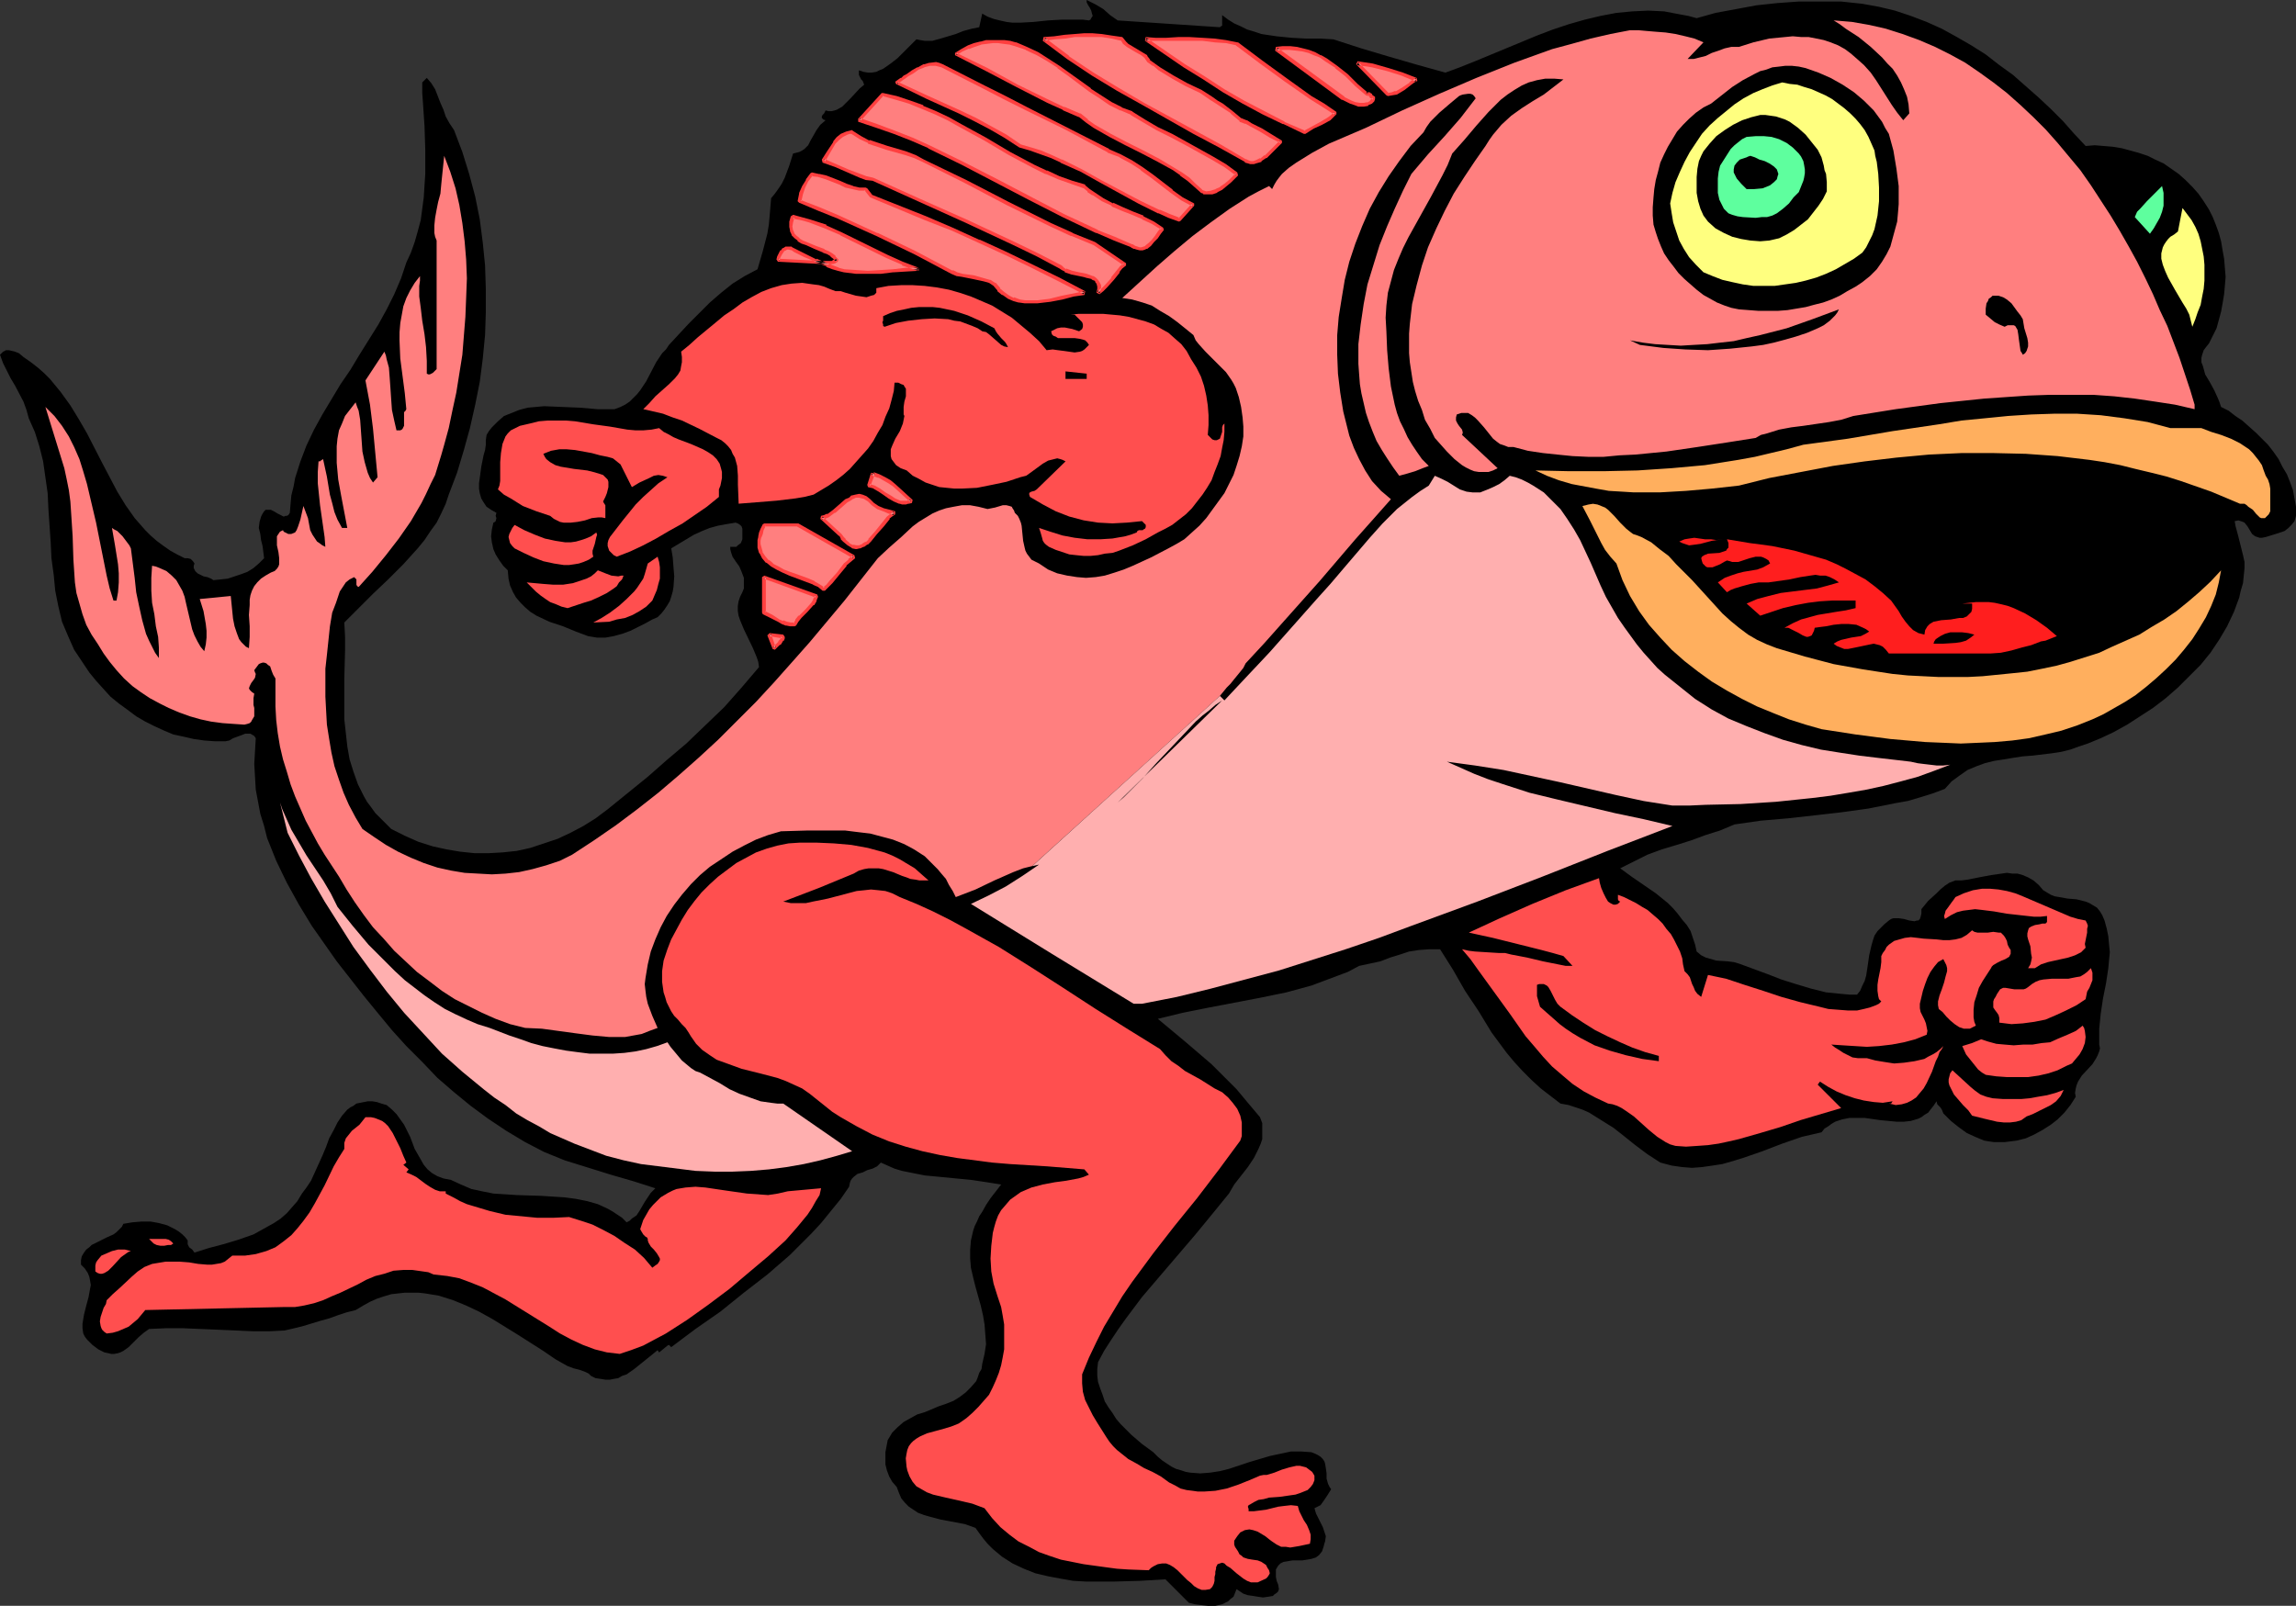 <?xml version="1.0" encoding="UTF-8" standalone="no"?>
<svg
   version="1.0"
   width="129.724mm"
   height="90.743mm"
   id="svg67"
   sodipodi:docname="Jogger - Fish.wmf"
   xmlns:inkscape="http://www.inkscape.org/namespaces/inkscape"
   xmlns:sodipodi="http://sodipodi.sourceforge.net/DTD/sodipodi-0.dtd"
   xmlns="http://www.w3.org/2000/svg"
   xmlns:svg="http://www.w3.org/2000/svg">
  <rect width="100%" height="100%" fill="#333333" stroke="none"/>
  <sodipodi:namedview
     id="namedview67"
     pagecolor="#ffffff"
     bordercolor="#000000"
     borderopacity="0.25"
     inkscape:showpageshadow="2"
     inkscape:pageopacity="0.0"
     inkscape:pagecheckerboard="0"
     inkscape:deskcolor="#d1d1d1"
     inkscape:document-units="mm" />
  <defs
     id="defs1">
    <pattern
       id="WMFhbasepattern"
       patternUnits="userSpaceOnUse"
       width="6"
       height="6"
       x="0"
       y="0" />
  </defs>
  <path
     style="fill:#000000;fill-opacity:1;fill-rule:evenodd;stroke:none"
     d="m 238.683,4.362 21.816,1.454 0.162,-0.162 0.323,-0.162 V 4.846 4.039 3.231 l 1.293,0.969 1.293,0.808 1.454,0.646 1.293,0.646 1.616,0.485 1.454,0.485 3.232,0.485 3.232,0.323 3.07,0.162 h 3.07 l 2.747,0.162 5.979,1.939 5.979,1.777 6.141,1.777 5.818,1.615 3.07,-1.131 3.232,-1.292 6.626,-2.746 6.626,-2.746 3.394,-1.292 3.394,-1.131 3.394,-0.969 3.394,-0.808 3.394,-0.646 3.394,-0.323 3.394,-0.162 3.394,0.162 3.394,0.646 1.778,0.323 1.778,0.485 4.04,-1.131 4.363,-0.808 4.363,-0.808 4.525,-0.485 4.525,-0.323 h 4.525 4.525 l 4.525,0.485 3.555,0.646 3.394,0.808 3.394,1.131 3.394,1.292 3.232,1.454 3.232,1.777 3.07,1.777 3.07,1.939 2.909,2.262 2.909,2.1 2.747,2.423 2.747,2.423 2.586,2.423 2.586,2.585 2.424,2.746 2.424,2.585 1.939,-0.162 1.939,0.162 1.939,0.162 1.939,0.323 1.778,0.485 1.778,0.485 1.939,0.646 1.616,0.808 1.778,0.808 1.616,1.131 1.616,1.131 1.454,1.292 1.454,1.454 1.293,1.454 1.131,1.615 1.131,1.777 0.808,1.615 0.646,1.615 0.646,1.777 0.485,1.777 0.323,1.939 0.323,1.777 0.323,3.877 -0.162,1.939 -0.162,1.777 -0.323,1.939 -0.323,1.777 -0.485,1.777 -0.485,1.777 -0.808,1.615 -0.808,1.615 -0.646,0.808 -0.485,0.646 -0.323,0.969 -0.162,0.646 v 0.969 l 0.323,0.808 0.485,1.777 0.97,1.615 0.97,1.777 0.808,1.777 0.323,0.808 0.323,0.969 1.616,0.808 1.454,1.131 1.454,0.969 1.454,1.292 1.454,1.292 1.293,1.292 1.293,1.292 1.131,1.454 1.131,1.615 0.808,1.615 0.97,1.615 0.646,1.615 0.646,1.777 0.323,1.777 0.323,1.777 v 1.939 l -0.323,1.131 -0.646,0.808 -0.646,0.646 -0.808,0.646 -0.97,0.323 -0.97,0.323 -2.101,0.646 -0.808,0.162 h -0.485 l -0.485,-0.162 -0.485,-0.162 -0.646,-0.485 -0.97,-1.615 -0.646,-0.808 -0.323,-0.162 -0.485,-0.162 -0.485,-0.162 -0.808,0.162 0.162,0.969 0.646,2.423 0.323,1.292 0.646,2.585 0.323,1.454 v 1.292 l -0.162,1.615 -0.162,1.615 -0.485,1.615 -0.323,1.454 -1.131,3.069 -1.454,3.069 -1.616,2.746 -1.939,2.908 -2.101,2.585 -2.424,2.423 -2.424,2.423 -2.586,2.262 -2.747,2.1 -2.747,1.777 -2.747,1.777 -2.909,1.615 -2.747,1.292 -2.747,1.131 -1.939,0.646 -1.778,0.646 -1.939,0.485 -2.101,0.323 -4.04,0.485 -2.101,0.162 -2.101,0.323 -1.939,0.323 -2.101,0.323 -1.939,0.485 -1.778,0.646 -1.939,0.808 -1.616,1.131 -1.778,1.292 -1.454,1.615 -2.586,0.969 -2.586,0.808 -2.747,0.808 -2.747,0.485 -5.656,1.131 -5.818,0.808 -5.656,0.646 -5.818,0.646 -5.656,0.485 -5.656,0.808 -3.07,1.292 -3.07,0.969 -3.07,1.131 -3.07,0.969 -3.232,0.969 -3.07,1.131 -2.909,1.454 -2.909,1.454 2.424,1.777 2.586,1.777 2.586,1.777 2.586,2.1 1.131,1.131 0.97,1.131 0.97,1.292 0.97,1.131 0.808,1.292 0.485,1.454 0.485,1.454 0.323,1.454 0.97,0.808 0.97,0.485 1.131,0.323 1.131,0.323 2.424,0.162 1.293,0.162 1.131,0.323 6.141,2.262 2.909,1.131 3.07,0.969 3.232,0.969 3.232,0.808 3.232,0.323 1.778,0.162 h 1.616 l 0.646,-0.808 0.485,-1.131 0.485,-0.969 0.323,-1.131 0.323,-2.1 0.323,-2.262 0.485,-2.1 0.323,-1.131 0.323,-0.969 0.646,-0.969 0.646,-0.646 0.808,-0.808 0.97,-0.808 0.485,-0.323 0.485,-0.162 h 0.485 0.646 l 1.131,0.162 1.131,0.323 1.131,0.162 0.485,-0.162 h 0.323 l 0.323,-0.323 0.162,-0.485 0.162,-0.646 v -0.969 l 1.454,-1.777 1.778,-1.615 0.808,-0.808 0.97,-0.808 0.97,-0.646 1.293,-0.485 h 1.293 l 1.293,-0.162 2.424,-0.485 2.586,-0.485 2.262,-0.323 1.131,-0.162 1.131,0.162 h 1.131 l 1.131,0.323 1.131,0.485 1.131,0.646 1.131,0.969 0.97,1.131 0.808,0.485 0.808,0.485 0.808,0.323 0.97,0.162 1.778,0.323 1.939,0.162 1.939,0.485 0.808,0.323 0.808,0.485 0.808,0.485 0.646,0.808 0.485,0.808 0.485,1.131 0.485,1.777 0.323,1.615 0.162,1.777 0.162,1.615 -0.162,1.615 -0.162,1.777 -0.485,3.231 -0.323,1.615 -0.323,1.615 -0.485,3.231 -0.323,3.231 v 1.777 1.615 l 0.162,0.808 -0.162,0.646 -0.323,0.808 -0.323,0.646 -0.808,1.292 -2.262,2.423 -0.808,1.292 -0.323,0.808 -0.162,0.646 -0.162,0.969 0.162,0.808 -1.131,1.777 -1.293,1.615 -1.454,1.454 -1.454,1.131 -1.778,1.131 -1.778,0.969 -1.778,0.808 -1.939,0.485 -1.293,0.162 -1.293,0.162 h -1.131 -1.131 l -1.131,-0.162 -0.97,-0.162 -1.939,-0.808 -1.778,-0.808 -1.778,-1.292 -1.616,-1.292 -1.616,-1.615 -0.323,-0.808 -0.323,-0.485 -0.646,-0.646 -0.162,-0.646 -0.646,0.969 -0.646,0.808 -0.485,0.646 -0.808,0.485 -0.646,0.485 -0.646,0.323 -1.616,0.485 -1.454,0.162 h -1.616 l -1.616,-0.162 -1.778,-0.162 -3.394,-0.485 h -1.616 -1.616 l -1.616,0.323 -1.454,0.485 -0.808,0.485 -0.646,0.485 -0.808,0.485 -0.646,0.808 -2.101,0.485 -2.101,0.485 -4.202,1.454 -4.202,1.615 -4.202,1.454 -2.101,0.646 -2.262,0.646 -2.101,0.323 -2.262,0.323 -2.101,0.162 -2.101,-0.162 -2.262,-0.323 -2.424,-0.646 -2.747,-1.777 -2.586,-1.939 -2.424,-1.939 -2.262,-1.777 -2.586,-1.615 -2.586,-1.615 -1.454,-0.646 -1.454,-0.485 -1.454,-0.485 -1.778,-0.323 -2.101,-1.615 -2.101,-1.615 -1.939,-1.777 -1.939,-1.939 -1.778,-1.939 -1.616,-1.939 -3.232,-4.362 -2.747,-4.523 -2.909,-4.362 -2.586,-4.523 -2.747,-4.362 h -1.131 -1.131 l -2.262,0.162 -2.101,0.323 -1.939,0.646 -2.101,0.646 -2.101,0.808 -2.262,0.485 -2.262,0.485 -2.424,1.292 -2.586,0.969 -2.586,0.969 -2.586,0.969 -5.333,1.454 -5.494,1.131 -10.989,2.1 -5.656,1.131 -5.333,1.292 2.909,2.423 2.909,2.423 5.656,4.846 2.586,2.585 2.747,2.746 2.424,2.908 2.586,3.069 0.485,1.292 v 1.131 1.131 1.131 l -0.323,0.969 -0.485,1.131 -0.97,1.939 -1.293,1.939 -2.909,3.716 -1.131,1.939 -3.555,4.362 -3.717,4.523 -7.595,8.885 -3.717,4.362 -3.394,4.523 -1.616,2.262 -1.616,2.423 -1.454,2.262 -1.293,2.423 -0.162,1.454 v 1.454 l 0.162,1.292 0.485,1.454 0.485,1.292 0.485,1.454 0.808,1.292 0.808,1.131 0.808,1.292 0.97,1.131 2.262,2.262 2.262,1.939 2.424,1.777 0.97,0.969 0.97,0.808 0.97,0.646 0.97,0.646 0.97,0.485 1.131,0.323 0.97,0.323 0.97,0.162 2.101,0.162 2.101,-0.162 2.101,-0.323 1.939,-0.485 4.363,-1.454 4.363,-1.292 2.262,-0.485 2.262,-0.485 h 2.101 l 2.262,0.162 0.808,0.323 0.646,0.323 0.485,0.323 0.485,0.485 0.323,0.485 0.162,0.485 0.162,0.969 0.162,1.131 v 1.131 l 0.323,1.131 0.323,0.646 0.323,0.485 -0.808,1.292 -0.646,0.969 -0.808,1.131 -0.646,0.323 -0.646,0.323 0.323,1.131 0.485,0.969 0.485,0.969 0.485,0.969 0.323,0.969 0.323,0.969 -0.162,1.131 -0.162,0.485 -0.162,0.646 -0.162,0.485 -0.162,0.485 -0.646,0.808 -0.646,0.485 -0.97,0.323 -0.97,0.162 -0.97,0.162 h -1.131 -0.97 l -0.97,0.162 -0.97,0.162 -0.646,0.323 -0.485,0.485 -0.485,0.808 v 0.485 0.485 0.646 l 0.162,0.808 0.323,0.808 0.162,0.969 -0.162,0.485 -0.323,0.323 -0.485,0.323 -0.323,0.323 -0.97,0.162 -1.131,0.162 -1.131,-0.162 -0.97,-0.162 -1.131,-0.162 -0.97,-0.323 -1.454,-0.969 -0.323,0.808 -0.323,0.808 -0.646,0.485 -0.485,0.485 -0.646,0.323 -0.646,0.323 -1.454,0.323 h -1.616 l -1.454,-0.162 -1.293,-0.162 -1.293,-0.323 -5.01,-5.008 -2.747,0.162 -2.747,0.162 -5.656,0.162 h -2.747 -2.909 l -2.909,-0.162 -2.747,-0.485 -2.586,-0.485 -2.747,-0.646 -2.424,-0.969 -2.424,-1.131 -2.262,-1.454 -0.97,-0.808 -0.97,-0.808 -1.131,-1.131 -0.808,-0.969 -0.97,-1.292 -0.808,-1.131 -2.262,-0.808 -2.586,-0.485 -2.586,-0.485 -2.424,-0.646 -1.131,-0.323 -1.293,-0.485 -0.97,-0.646 -0.97,-0.646 -0.808,-0.808 -0.808,-0.969 -0.485,-1.131 -0.485,-1.292 -0.97,-1.131 -0.646,-1.131 -0.485,-1.292 -0.323,-1.292 v -1.292 -1.292 l 0.485,-2.585 0.97,-1.615 1.131,-1.131 1.293,-1.131 1.454,-0.808 1.454,-0.808 1.616,-0.485 3.07,-1.292 1.454,-0.485 1.616,-0.646 1.293,-0.808 1.293,-0.969 1.131,-1.131 1.131,-1.292 0.323,-0.808 0.323,-0.969 0.485,-0.808 0.162,-1.131 0.485,-2.1 0.323,-2.1 -0.162,-2.1 -0.162,-2.1 -0.323,-1.939 -0.485,-2.1 -1.131,-4.039 -0.485,-1.939 -0.485,-2.1 -0.162,-1.939 v -1.939 l 0.162,-1.939 0.485,-2.1 0.323,-0.969 0.485,-0.969 0.485,-1.131 0.646,-0.969 0.808,-1.454 0.97,-1.454 1.131,-1.454 1.131,-1.454 -3.07,-0.485 -3.232,-0.485 -6.626,-0.646 -3.394,-0.323 -3.232,-0.646 -1.616,-0.323 -1.616,-0.485 -1.454,-0.646 -1.454,-0.646 -0.808,0.808 -0.97,0.485 -1.131,0.323 -0.97,0.485 -1.131,0.323 -0.808,0.646 -0.323,0.323 -0.323,0.485 -0.162,0.485 -0.162,0.808 -1.778,2.585 -2.101,2.585 -2.101,2.585 -2.101,2.262 -2.262,2.262 -2.262,2.262 -4.848,4.2 -5.01,3.877 -5.01,4.039 -5.333,3.716 -5.171,3.877 -0.323,-0.323 -0.162,-0.162 -0.323,0.162 -1.778,1.454 -0.323,-0.485 -3.394,2.746 -1.616,1.292 -1.616,1.131 -0.97,0.323 -0.808,0.485 -0.97,0.162 -0.808,0.162 h -0.97 l -0.97,-0.162 -1.131,-0.162 -0.97,-0.485 -0.485,-0.485 -0.646,-0.323 -1.293,-0.485 -1.293,-0.323 -1.293,-0.485 -2.586,-1.454 -2.586,-1.777 -5.333,-3.393 -5.494,-3.393 -2.909,-1.615 -2.747,-1.292 -2.747,-1.131 -3.07,-0.969 -2.909,-0.485 -1.454,-0.162 h -2.909 l -1.454,0.162 -1.454,0.162 -1.616,0.485 -1.454,0.485 -1.454,0.646 -1.454,0.808 -1.616,0.969 -1.939,0.485 -1.939,0.646 -1.778,0.646 -1.778,0.485 -3.717,1.131 -1.939,0.485 -2.101,0.485 -3.232,0.162 h -3.555 l -3.555,-0.162 -3.717,-0.162 -7.595,-0.323 H 35.552 l -3.717,0.162 -1.131,0.808 -1.131,0.969 -0.97,0.969 -1.131,1.131 -1.131,0.808 -0.646,0.323 -0.485,0.162 -0.808,0.162 h -0.646 l -0.646,-0.162 -0.808,-0.162 -1.293,-0.646 -1.293,-0.969 -1.131,-1.131 -0.485,-0.646 -0.323,-0.646 -0.162,-1.131 v -0.969 l 0.162,-0.969 0.162,-0.969 0.485,-1.939 0.485,-1.777 0.323,-1.777 0.162,-0.808 -0.162,-0.969 -0.162,-0.808 -0.323,-0.808 -0.646,-0.969 -0.808,-0.808 v -0.969 l 0.162,-0.808 0.485,-0.808 0.485,-0.646 0.646,-0.485 0.485,-0.485 1.616,-0.808 1.616,-0.808 1.454,-0.646 0.646,-0.485 0.646,-0.646 0.485,-0.485 0.323,-0.646 1.939,-0.323 1.939,-0.162 h 1.939 l 1.778,0.323 1.778,0.485 1.616,0.808 0.808,0.485 0.808,0.646 0.646,0.646 0.485,0.646 v 0.485 0.323 l 0.162,0.323 0.162,0.323 0.646,0.485 0.485,0.646 3.07,-0.969 3.07,-0.808 3.232,-0.969 3.232,-1.131 1.454,-0.808 1.454,-0.808 1.454,-0.808 1.454,-0.969 1.293,-1.131 1.131,-1.292 1.131,-1.292 0.97,-1.615 0.97,-1.292 0.97,-1.454 0.808,-1.777 0.808,-1.777 0.808,-1.777 0.808,-1.939 0.646,-1.777 0.97,-1.777 0.808,-1.615 0.97,-1.454 1.131,-1.292 0.646,-0.485 0.646,-0.323 0.646,-0.485 0.808,-0.162 0.808,-0.162 0.808,-0.162 h 0.97 l 0.97,0.162 0.97,0.323 1.131,0.323 1.131,0.969 0.97,0.969 0.808,1.131 0.808,1.131 1.293,2.585 0.97,2.585 1.293,2.262 0.646,1.131 0.808,0.969 0.97,0.808 1.131,0.646 1.293,0.485 1.616,0.323 2.101,0.969 2.262,0.969 2.262,0.485 2.424,0.485 2.586,0.162 2.424,0.162 5.171,0.162 5.01,0.323 2.424,0.323 2.424,0.485 2.262,0.646 2.101,0.969 1.131,0.646 0.97,0.646 0.97,0.646 0.97,0.969 0.646,-0.323 0.485,-0.485 0.97,-0.646 0.646,-0.969 1.131,-1.939 0.646,-0.969 0.646,-0.969 0.97,-0.969 -4.525,-1.454 -5.01,-1.454 -9.858,-3.069 -4.363,-1.777 -4.04,-2.1 -4.04,-2.423 -3.878,-2.585 -3.717,-2.746 -3.555,-2.908 -3.555,-3.069 -3.232,-3.393 -3.394,-3.393 -3.07,-3.393 -3.07,-3.716 -2.909,-3.554 -5.818,-7.431 -5.333,-7.593 -2.747,-4.523 -2.586,-4.685 -2.262,-4.685 -0.97,-2.423 -0.97,-2.423 -0.646,-2.585 -0.808,-2.585 -0.485,-2.585 -0.485,-2.585 -0.162,-2.746 -0.162,-2.746 0.162,-2.746 0.162,-2.746 -0.323,-0.485 -0.808,-0.485 h -0.323 -0.808 l -0.808,0.323 -1.778,0.646 -0.808,0.485 -0.808,0.162 h -2.262 l -2.262,-0.162 -2.262,-0.323 -2.101,-0.485 -2.262,-0.485 -1.939,-0.808 -2.101,-0.969 -1.939,-0.969 -1.939,-1.131 -1.939,-1.454 -1.778,-1.292 -1.778,-1.454 -1.616,-1.777 -1.454,-1.615 -1.454,-1.777 -1.293,-1.939 -0.97,-1.454 -0.97,-1.454 -0.646,-1.454 -0.646,-1.454 -1.293,-3.069 -0.808,-3.393 -0.646,-3.231 -0.323,-3.393 -0.485,-3.554 -0.162,-3.393 -0.485,-7.108 -0.162,-3.393 -0.485,-3.393 L 9.211,98.544 8.403,95.314 7.434,92.244 6.787,90.79 6.141,89.336 5.656,87.559 5.01,85.782 3.232,82.39 2.262,80.774 1.454,79.159 0.646,77.543 0,75.766 0.323,75.443 0.646,75.12 1.293,74.797 h 0.646 l 0.646,0.162 0.646,0.162 0.808,0.323 0.97,0.808 1.616,1.131 1.454,1.131 1.293,1.131 1.293,1.292 2.262,2.746 2.101,2.908 1.778,2.908 1.778,3.069 3.232,6.3 1.616,3.069 1.616,3.069 1.778,2.908 1.939,2.746 2.262,2.585 1.131,1.131 1.293,1.131 1.293,0.969 1.616,1.131 1.454,0.808 1.616,0.808 h 0.485 0.162 l 0.646,0.162 0.485,0.485 0.323,0.485 -0.162,0.485 v 0.485 l 0.162,0.323 0.162,0.323 0.485,0.485 0.646,0.323 0.646,0.323 0.808,0.162 0.808,0.323 0.485,0.323 1.616,-0.162 1.454,-0.162 1.454,-0.485 1.454,-0.485 1.293,-0.485 1.293,-0.808 1.131,-0.969 1.131,-1.131 -0.162,-1.292 -0.162,-1.292 -0.323,-1.292 -0.162,-1.292 -0.323,-1.292 0.162,-1.292 0.323,-1.131 0.323,-0.646 0.323,-0.485 0.323,-0.323 h 0.323 0.808 l 0.646,0.323 0.808,0.485 0.646,0.323 0.646,0.323 0.323,-0.162 h 0.323 l 0.323,-0.162 0.323,-0.485 0.162,-1.939 0.162,-1.777 0.485,-1.939 0.323,-1.777 1.131,-3.554 1.293,-3.393 1.616,-3.393 1.778,-3.231 1.939,-3.231 1.939,-3.231 2.101,-3.069 1.939,-3.231 4.04,-6.462 1.778,-3.231 1.616,-3.231 1.454,-3.393 1.131,-3.393 0.97,-2.1 0.808,-2.262 0.646,-2.262 0.646,-2.423 0.323,-2.423 0.323,-2.423 0.162,-2.585 0.162,-2.423 v -5.17 l -0.162,-5.008 -0.323,-4.846 -0.162,-2.262 v -2.262 l 0.97,-0.969 0.97,1.131 0.808,1.292 1.131,2.908 0.646,1.454 0.485,1.454 0.808,1.454 0.97,1.454 1.778,4.685 1.454,4.685 1.293,4.846 0.97,4.846 0.646,5.008 0.485,4.846 0.162,5.008 v 5.008 l -0.162,4.846 -0.485,5.008 -0.646,5.008 -0.97,4.846 -1.131,5.008 -1.293,4.685 -1.454,4.846 -1.778,4.685 -0.646,1.939 -0.97,2.1 -0.97,1.939 -1.293,1.777 -1.293,1.939 -1.454,1.777 -3.07,3.393 -3.232,3.231 -3.232,3.069 -3.232,3.231 -2.909,2.908 0.162,3.069 v 2.908 l -0.162,5.977 v 5.816 2.908 l 0.323,2.908 0.323,2.908 0.485,2.746 0.808,2.585 0.97,2.746 1.293,2.585 0.646,1.131 0.97,1.292 0.808,1.131 1.131,1.131 1.131,1.131 1.131,1.131 2.909,1.454 2.909,1.292 3.07,0.969 2.909,0.646 2.909,0.485 3.07,0.323 h 3.07 l 2.909,-0.162 3.07,-0.323 2.909,-0.646 2.909,-0.969 2.909,-0.969 2.747,-1.292 2.747,-1.454 2.586,-1.615 2.586,-1.939 8.565,-6.947 4.04,-3.554 4.202,-3.554 4.04,-3.877 4.04,-3.877 3.717,-4.2 3.717,-4.362 -0.162,-1.131 -0.323,-0.969 -0.808,-1.939 -1.939,-4.039 -0.808,-1.939 -0.323,-0.969 -0.162,-0.969 v -1.131 l 0.162,-0.969 0.323,-0.969 0.485,-0.969 0.323,-0.808 v -0.808 -0.808 -0.646 l -0.485,-1.292 -0.485,-1.131 -0.808,-1.131 -0.646,-0.969 -0.323,-0.969 -0.162,-0.646 v -0.485 h 0.485 0.485 0.323 l 0.323,-0.323 0.646,-0.485 0.323,-0.808 v -0.485 -0.646 -1.131 l -0.162,-0.485 -0.323,-0.323 -0.485,-0.323 -0.485,-0.162 -1.939,0.323 -1.778,0.323 -1.778,0.485 -1.616,0.646 -1.778,0.808 -1.616,0.969 -3.232,1.939 0.323,1.939 0.162,2.1 0.162,1.939 -0.162,2.262 -0.162,0.969 -0.323,1.131 -0.323,0.969 -0.485,0.808 -0.646,0.969 -0.646,0.808 -0.808,0.808 -1.131,0.485 -1.454,0.808 -1.616,0.808 -1.616,0.808 -1.778,0.646 -1.778,0.485 -1.778,0.323 h -1.778 l -0.97,-0.162 -0.97,-0.162 -2.586,-0.969 -2.747,-1.131 -2.909,-0.969 -2.747,-1.292 -1.293,-0.808 -1.131,-0.969 -0.97,-0.969 -0.97,-1.131 -0.646,-1.131 -0.646,-1.454 -0.323,-1.454 -0.162,-1.777 -0.97,-0.969 -0.808,-1.131 -0.808,-1.292 -0.485,-1.131 -0.323,-1.454 -0.162,-1.292 0.162,-1.454 0.323,-1.454 0.323,-0.162 0.162,-0.162 0.162,-0.646 -0.162,-0.485 0.162,-0.646 -1.131,-0.646 -0.97,-0.646 -0.646,-0.969 -0.485,-0.808 -0.323,-1.131 -0.162,-0.969 v -1.131 l 0.162,-1.131 0.323,-2.423 0.485,-2.423 0.323,-1.131 0.162,-1.131 v -0.969 l 0.162,-1.131 0.485,-0.808 0.646,-0.808 1.293,-1.292 1.293,-1.131 1.616,-0.646 1.616,-0.646 1.778,-0.485 1.778,-0.162 1.778,-0.162 3.878,0.162 3.878,0.162 3.717,0.323 h 1.939 1.616 l 1.293,-0.485 0.97,-0.485 0.97,-0.646 0.808,-0.808 0.808,-0.808 0.646,-0.808 1.293,-1.939 2.101,-4.039 1.293,-1.939 0.808,-0.808 0.646,-0.969 2.101,-2.262 2.101,-2.262 2.262,-2.262 2.262,-2.262 2.424,-2.1 2.424,-1.939 2.586,-1.615 2.747,-1.454 1.131,-3.877 0.97,-3.716 0.323,-1.939 0.162,-1.777 0.162,-1.939 0.162,-1.939 0.808,-0.969 0.808,-1.131 0.646,-0.969 0.646,-1.292 0.97,-2.585 0.808,-2.585 0.646,-0.162 0.646,-0.162 0.646,-0.323 0.485,-0.323 0.808,-0.808 0.485,-0.969 0.646,-1.131 0.646,-1.131 0.808,-1.131 1.131,-0.969 -0.485,-0.162 -0.323,-0.323 v -0.162 -0.162 l 0.162,-0.323 0.323,-0.323 0.323,-0.646 0.646,0.162 h 0.646 l 0.646,-0.162 0.485,-0.162 1.131,-0.646 0.808,-0.808 0.97,-0.969 1.939,-2.1 0.97,-0.808 -0.323,-0.808 -0.323,-0.323 -0.162,-0.323 -0.323,-0.646 v -0.485 -0.485 l 0.97,0.323 0.97,0.162 h 0.808 l 0.97,-0.162 0.646,-0.323 0.808,-0.323 1.616,-1.131 1.454,-1.131 1.454,-1.454 1.293,-1.292 1.293,-1.292 0.808,0.162 0.97,0.162 h 1.616 l 1.778,-0.485 1.616,-0.485 1.616,-0.485 1.616,-0.646 1.778,-0.485 1.616,-0.323 0.646,-2.908 1.131,0.646 1.293,0.485 1.293,0.323 1.454,0.323 1.293,0.162 h 1.616 l 2.909,-0.162 3.07,-0.323 2.909,-0.162 h 3.07 1.454 l 1.293,0.162 0.323,-0.162 0.162,-0.323 0.323,-0.485 -0.162,-0.485 -0.162,-0.646 -0.323,-0.646 -0.323,-0.485 -0.323,-0.646 V 0 l 0.97,0.485 0.97,0.485 1.616,0.969 1.454,1.292 z"
     id="path1" />
  <path
     style="fill:#ff7f7f;fill-opacity:1;fill-rule:evenodd;stroke:none"
     d="m 220.422,184.973 -1.939,0.485 -2.101,0.808 -4.04,1.777 -4.04,1.939 -2.101,0.808 -2.101,0.808 -0.646,-1.292 -0.808,-1.292 -0.646,-1.292 -0.97,-1.131 -0.808,-0.969 -0.97,-0.969 -1.778,-1.777 -2.262,-1.454 -2.101,-1.131 -2.424,-0.969 -2.424,-0.646 -2.424,-0.646 -2.747,-0.323 -2.586,-0.323 h -2.747 -5.494 l -5.494,0.162 -2.747,0.808 -2.586,0.969 -2.586,1.292 -2.424,1.292 -2.424,1.615 -2.424,1.615 -2.101,1.777 -1.939,1.939 -1.939,2.262 -1.616,2.1 -1.616,2.423 -1.293,2.423 -1.131,2.585 -0.97,2.585 -0.646,2.746 -0.485,2.908 -0.162,1.292 0.162,1.454 0.162,1.292 0.323,1.454 0.97,2.585 1.131,2.585 -1.778,0.646 -1.616,0.646 -1.778,0.323 -1.778,0.323 h -1.778 -1.616 l -3.555,-0.323 -3.717,-0.485 -3.555,-0.485 -3.555,-0.485 -3.555,-0.162 -3.232,-0.808 -3.07,-1.131 -2.909,-1.292 -2.909,-1.454 -2.909,-1.454 -2.747,-1.777 -2.747,-2.1 -2.586,-1.939 -2.424,-2.262 -2.424,-2.262 -2.262,-2.585 -2.262,-2.423 -1.939,-2.585 -1.939,-2.746 -1.778,-2.746 -1.616,-2.746 -3.07,-4.685 -1.454,-2.423 -1.293,-2.423 -1.293,-2.423 -1.131,-2.585 -1.131,-2.585 -0.97,-2.585 -0.808,-2.746 -0.808,-2.585 -0.646,-2.746 -0.485,-2.908 -0.323,-2.746 -0.162,-2.908 v -2.908 -3.069 l -0.485,-0.808 -0.323,-0.808 -0.323,-0.969 -0.485,-0.323 -0.323,-0.323 -0.485,-0.162 h -0.323 l -0.485,0.162 -0.323,0.162 -0.485,0.646 -0.485,0.646 0.162,0.485 0.162,0.323 -0.162,0.808 -0.323,0.485 -0.485,0.646 -0.323,0.646 -0.162,0.485 0.162,0.323 0.162,0.162 0.323,0.323 0.485,0.323 -0.162,0.969 v 0.969 0.485 l 0.162,0.646 v 0.969 0.808 l -0.485,0.808 -0.162,0.323 -0.323,0.323 -0.485,0.162 -0.646,0.162 -2.424,-0.162 -2.262,-0.162 -2.424,-0.323 -2.262,-0.485 -2.262,-0.646 -2.262,-0.808 -2.262,-0.969 -1.939,-0.969 -2.101,-1.131 -1.939,-1.292 -1.778,-1.292 -1.778,-1.615 -1.616,-1.777 -1.454,-1.777 -1.293,-1.777 -1.293,-2.1 -1.293,-1.939 -1.131,-2.1 -0.808,-2.262 -0.646,-2.262 -0.646,-2.262 -0.323,-2.262 -0.162,-2.423 -0.162,-2.423 -0.162,-5.008 -0.323,-5.008 -0.162,-2.423 -0.323,-2.423 -0.485,-2.423 -0.485,-2.262 -4.04,-13.085 1.939,1.939 1.616,2.1 1.454,2.262 1.131,2.262 1.131,2.585 0.808,2.585 0.808,2.746 0.646,2.746 1.293,5.493 1.131,5.654 1.131,5.654 0.646,2.746 0.808,2.585 h 0.646 l 0.323,-1.777 0.162,-2.1 v -1.939 l -0.162,-1.939 -0.646,-4.039 -0.646,-3.716 0.485,0.323 0.646,0.323 1.131,1.131 0.97,1.292 0.485,0.646 0.323,0.646 0.808,6.3 0.323,3.069 0.646,3.069 0.646,2.908 0.808,2.908 0.646,1.454 0.646,1.292 0.646,1.292 0.808,1.131 v -2.262 l -0.162,-2.262 -0.485,-2.262 -0.323,-2.585 -0.485,-2.423 -0.162,-2.585 v -2.746 l 0.162,-2.585 0.808,0.162 0.808,0.323 1.454,0.646 1.131,0.969 0.97,0.969 0.646,1.131 0.646,1.131 0.485,1.292 0.323,1.454 0.646,2.746 0.646,2.746 0.485,1.292 0.646,1.292 0.646,1.131 0.808,0.969 0.323,-1.454 0.162,-1.454 v -1.454 l -0.162,-1.454 -0.485,-2.746 -0.808,-2.585 6.626,-0.646 0.323,3.231 0.162,1.615 0.323,1.615 0.485,1.454 0.485,1.292 0.485,0.646 0.485,0.485 0.485,0.485 0.646,0.323 0.162,-2.423 v -2.262 l -0.162,-2.423 0.162,-2.1 v -1.131 l 0.162,-0.969 0.323,-0.969 0.485,-0.969 0.646,-0.808 0.808,-0.808 0.97,-0.646 1.131,-0.646 0.808,-0.323 0.485,-0.485 0.323,-0.485 0.162,-0.485 v -0.646 -0.646 l -0.162,-1.292 -0.323,-1.454 v -1.292 -0.646 l 0.323,-0.485 0.323,-0.485 0.646,-0.323 0.162,0.323 0.323,0.162 0.646,0.323 h 0.646 l 0.808,-0.323 0.323,-0.485 0.323,-0.808 0.485,-1.454 0.323,-1.454 0.323,-1.454 0.485,1.292 0.485,1.292 0.485,2.585 0.485,0.969 0.646,0.969 0.323,0.485 0.485,0.323 0.646,0.485 0.646,0.323 -0.162,-2.1 -0.323,-2.262 -0.323,-2.262 -0.323,-2.262 -0.485,-4.685 v -2.423 l 0.162,-2.262 h 0.323 l 0.162,-0.162 0.485,-0.323 0.808,3.716 0.323,1.939 0.323,1.939 0.485,1.777 0.485,1.939 0.646,1.615 0.97,1.777 h 1.131 l -0.646,-3.393 -0.646,-3.393 -0.646,-3.554 -0.323,-3.554 v -1.777 -1.777 l 0.162,-1.615 0.323,-1.777 0.646,-1.454 0.646,-1.615 1.131,-1.454 1.131,-1.454 0.323,0.969 0.323,0.808 0.323,1.939 0.162,2.262 0.162,2.262 0.162,2.262 0.485,2.262 0.646,2.262 0.485,1.131 0.646,0.969 0.97,-1.131 -0.485,-5.17 -0.485,-5.17 -0.646,-5.17 -0.97,-5.17 4.04,-6.139 0.323,0.808 0.162,0.808 0.485,1.777 0.162,2.1 0.162,2.262 0.162,2.423 0.162,2.262 0.485,2.262 0.485,2.1 h 0.485 0.323 l 0.323,-0.162 0.162,-0.162 0.323,-0.646 v -2.262 -0.646 l 0.323,-0.323 0.162,-0.323 -0.323,-3.393 -0.485,-3.716 -0.485,-3.716 -0.162,-3.877 V 70.92 l 0.162,-1.939 0.323,-1.777 0.323,-1.777 0.646,-1.777 0.808,-1.615 0.97,-1.615 1.131,-1.454 v 0.969 l -0.162,1.131 v 0.969 1.292 l 0.323,2.423 0.323,2.746 0.485,2.908 0.323,2.746 0.162,2.908 v 2.746 l 0.323,0.162 h 0.323 l 0.646,-0.323 0.162,-0.162 0.162,-0.162 0.485,-0.485 V 51.372 l -0.323,-0.808 -0.162,-0.808 v -1.615 l 0.162,-1.615 0.323,-1.777 0.323,-1.615 0.485,-1.777 0.162,-1.777 0.162,-1.615 0.485,-4.685 1.293,3.393 1.131,3.554 0.808,3.554 0.646,3.877 0.485,3.877 0.323,3.877 0.162,4.039 -0.162,4.2 -0.162,4.039 -0.323,4.039 -0.323,4.039 -0.646,4.039 -0.646,4.039 -0.808,3.716 -0.808,3.877 -0.97,3.554 -0.646,2.262 -0.646,2.1 -0.646,2.1 -0.97,1.939 -0.97,2.1 -0.97,1.939 -2.262,3.877 -2.586,3.716 -2.747,3.554 -2.909,3.554 -2.909,3.231 -0.323,-0.162 -0.162,-0.323 v -0.485 -0.646 l -0.162,-0.162 -0.323,-0.323 -0.97,0.485 -0.808,0.646 -0.646,0.969 -0.646,0.969 -0.808,2.423 -0.808,2.1 -0.485,2.908 -0.323,3.069 -0.323,3.069 -0.323,2.908 v 3.069 2.908 l 0.162,3.069 0.162,2.908 0.485,3.069 0.485,2.908 0.646,2.908 0.97,2.908 0.97,2.746 1.131,2.585 1.454,2.746 1.454,2.423 2.586,1.777 2.424,1.615 2.586,1.454 2.747,1.292 2.747,1.131 2.909,0.969 2.909,0.646 2.909,0.485 2.909,0.162 2.909,0.162 2.909,-0.162 2.909,-0.323 2.909,-0.646 2.909,-0.808 2.909,-0.969 2.586,-1.292 4.686,-3.069 4.686,-3.231 4.525,-3.393 4.525,-3.554 4.363,-3.716 4.202,-3.716 4.202,-3.877 4.04,-4.039 4.04,-4.039 3.878,-4.2 3.878,-4.362 3.717,-4.2 7.434,-8.885 7.11,-9.047 2.424,-2.262 2.586,-2.262 2.424,-2.262 1.293,-0.969 2.909,-1.777 1.454,-0.646 1.454,-0.485 1.616,-0.323 1.778,-0.323 h 1.778 l 1.778,0.323 1.939,0.485 0.808,-0.162 0.808,-0.162 1.616,-0.485 h 0.808 l 0.646,0.162 0.485,0.162 0.162,0.323 0.323,0.485 0.162,0.485 0.646,0.646 0.323,0.646 0.323,0.808 0.162,0.646 0.162,1.615 0.162,1.615 0.323,1.454 0.162,0.646 0.323,0.646 0.485,0.646 0.485,0.646 0.646,0.323 0.97,0.485 1.939,1.292 1.939,0.808 2.101,0.485 2.101,0.323 1.939,0.162 2.101,-0.162 1.939,-0.323 2.101,-0.646 1.939,-0.646 1.939,-0.808 3.878,-1.777 3.717,-1.939 1.778,-0.969 1.616,-0.969 1.616,-1.454 1.616,-1.454 1.454,-1.615 1.293,-1.777 1.293,-1.777 1.293,-1.777 0.97,-1.939 0.97,-1.939 0.646,-1.939 0.646,-2.1 0.485,-2.1 0.323,-2.1 v -2.1 l -0.162,-1.939 -0.323,-2.262 -0.485,-2.1 -0.323,-0.969 -0.323,-0.969 -0.485,-0.969 -0.485,-0.808 -1.131,-1.615 -1.454,-1.454 -1.454,-1.454 -1.454,-1.454 -1.454,-1.615 -0.646,-0.808 -0.485,-1.131 -3.394,-2.746 -1.778,-1.292 -1.939,-1.131 -1.778,-1.131 -1.939,-0.646 -2.262,-0.646 -2.101,-0.323 7.434,-6.785 3.717,-3.231 3.878,-3.231 3.878,-2.908 4.04,-2.908 4.04,-2.585 2.101,-1.131 2.262,-1.131 0.646,0.646 0.485,-0.969 0.485,-0.808 0.485,-0.646 0.646,-0.808 1.454,-1.292 1.616,-1.131 3.394,-2.1 1.778,-0.969 1.778,-0.969 7.918,-3.393 7.757,-3.716 7.918,-3.554 7.918,-3.393 8.08,-3.231 4.04,-1.454 4.04,-1.454 4.202,-1.131 4.04,-1.131 4.202,-0.969 4.202,-0.808 h 1.778 l 1.778,0.162 1.939,0.162 2.101,0.162 2.101,0.323 2.101,0.485 1.939,0.485 1.939,0.808 -3.394,3.554 h 0.646 0.646 l 1.293,-0.323 1.293,-0.323 1.293,-0.646 1.454,-0.485 1.293,-0.485 1.454,-0.323 h 0.808 0.808 l 3.07,-0.969 3.394,-0.808 3.394,-0.323 1.616,-0.162 1.778,0.162 h 1.616 l 1.616,0.323 1.616,0.323 1.454,0.485 1.616,0.646 1.454,0.808 1.293,0.969 1.293,1.131 1.454,1.292 1.454,1.615 1.131,1.615 1.131,1.777 2.262,3.554 1.131,1.615 1.293,1.615 1.293,-1.454 -0.162,-1.939 -0.323,-1.615 -0.646,-1.615 -0.646,-1.454 -0.808,-1.454 -0.97,-1.454 -1.131,-1.131 -1.131,-1.292 -2.424,-2.262 -2.586,-2.1 -2.747,-1.777 -1.293,-0.969 -1.293,-0.808 3.878,0.323 3.717,0.646 3.555,0.808 3.555,1.131 3.555,1.292 3.394,1.454 3.232,1.615 3.232,1.777 3.07,2.1 2.909,2.1 2.909,2.262 2.909,2.585 2.747,2.585 2.586,2.585 2.586,2.908 2.424,2.908 2.424,2.908 2.262,3.231 2.101,3.231 2.101,3.231 1.939,3.231 1.939,3.393 1.778,3.231 1.778,3.554 1.616,3.393 1.454,3.393 1.616,3.393 1.293,3.393 1.293,3.393 1.131,3.393 1.131,3.393 0.97,3.231 v 0.969 l -4.202,-0.969 -4.202,-0.646 -4.363,-0.646 -4.363,-0.485 -4.525,-0.323 h -4.686 -4.525 l -4.686,0.162 -4.686,0.323 -4.686,0.323 -9.373,0.969 -9.534,1.292 -9.05,1.454 -2.586,0.808 -2.586,0.485 -5.494,0.808 -2.586,0.323 -2.586,0.485 -2.586,0.808 -1.293,0.323 -1.131,0.646 -3.07,0.485 -3.07,0.485 -6.302,0.969 -6.626,0.969 -6.626,0.646 -3.394,0.162 -3.394,0.323 h -3.232 l -3.394,-0.162 -3.232,-0.323 -3.07,-0.323 -3.232,-0.485 -3.07,-0.808 h -1.131 l -0.808,-0.323 -0.97,-0.323 -0.646,-0.485 -0.808,-0.646 -0.646,-0.808 -1.293,-1.615 -1.293,-1.454 -0.646,-0.646 -0.646,-0.485 -0.808,-0.485 h -0.646 -0.808 l -0.97,0.323 -0.162,0.646 v 0.646 l 0.323,0.646 0.323,0.485 0.646,0.808 0.162,0.646 -0.162,0.485 7.595,7.108 -0.97,0.485 -0.97,0.323 h -1.131 -0.97 l -0.97,-0.162 -0.808,-0.323 -0.97,-0.485 -0.808,-0.485 -1.616,-1.292 -1.616,-1.615 -1.293,-1.454 -1.293,-1.454 -0.97,-1.939 -1.131,-1.939 -0.646,-2.1 -0.808,-1.939 -0.646,-2.1 -0.485,-1.939 -0.323,-2.1 -0.323,-2.1 -0.162,-1.939 v -2.1 -2.1 l 0.162,-2.1 0.485,-4.2 0.97,-4.039 1.131,-4.2 1.293,-3.877 1.778,-4.039 1.778,-3.716 1.939,-3.716 2.262,-3.554 2.262,-3.393 2.262,-3.231 0.808,-1.292 0.808,-1.131 1.778,-2.1 2.101,-1.939 2.262,-1.615 2.262,-1.454 2.424,-1.454 2.101,-1.615 2.101,-1.615 -1.939,-0.162 h -1.939 l -1.778,0.323 -1.778,0.485 -1.454,0.646 -1.616,0.969 -1.454,0.969 -1.454,1.131 -1.293,1.292 -1.293,1.292 -2.586,2.908 -2.586,3.069 -2.586,2.908 -0.97,2.423 -1.131,2.262 -2.424,4.523 -2.424,4.362 -2.424,4.362 -1.131,2.262 -0.97,2.262 -0.97,2.423 -0.646,2.423 -0.646,2.423 -0.323,2.746 -0.162,2.585 0.162,2.908 0.162,4.039 0.323,3.877 0.485,3.877 0.808,3.877 0.485,1.777 0.646,1.777 0.808,1.615 0.808,1.777 0.97,1.615 0.97,1.454 1.131,1.615 1.454,1.454 -1.293,0.485 -1.616,0.646 -1.616,0.485 -1.778,0.485 -1.293,-1.777 -1.293,-1.939 -1.131,-1.777 -1.131,-1.939 -0.808,-1.939 -0.808,-2.1 -0.646,-1.939 -0.485,-2.1 -0.485,-2.1 -0.323,-1.939 -0.162,-2.1 -0.162,-2.262 v -4.2 l 0.485,-4.2 0.646,-4.362 0.808,-4.2 1.293,-4.2 1.293,-4.2 1.616,-4.039 1.616,-3.716 1.778,-3.877 1.778,-3.554 1.778,-2.1 1.778,-2.1 3.555,-3.877 3.394,-3.877 1.616,-2.1 1.616,-2.1 -0.323,-0.485 -0.323,-0.323 -0.485,-0.162 h -0.485 l -1.131,0.162 -0.485,0.162 -0.323,0.162 -0.97,0.808 -0.97,0.808 -2.262,1.939 -0.97,0.969 -0.97,0.969 -0.808,1.131 -0.646,1.131 -2.747,2.908 -2.424,3.231 -2.262,3.231 -2.101,3.393 -1.939,3.554 -1.616,3.716 -1.454,3.716 -1.293,3.877 -0.97,3.877 -0.646,3.877 -0.646,4.039 -0.323,3.877 v 4.2 l 0.162,4.039 0.485,4.039 0.646,4.039 0.646,2.585 0.646,2.585 0.97,2.585 1.131,2.423 1.293,2.423 1.454,2.262 1.939,2.1 0.97,0.808 1.131,0.969 -3.717,4.2 -3.878,4.362 -7.595,8.885 -7.918,8.885 -3.878,4.362 -4.04,4.362 -0.485,0.969 -0.646,0.808 -1.454,1.777 -0.646,0.808 -0.808,0.808 -1.454,1.777 z"
     id="path2" />
  <path
     style="fill:#ffafaf;fill-opacity:1;fill-rule:evenodd;stroke:none"
     d="m 260.499,148.624 0.97,0.969 2.262,-2.423 2.424,-2.585 2.586,-2.746 2.424,-2.585 5.01,-5.654 5.01,-5.654 2.909,-3.231 2.747,-3.231 5.656,-6.623 2.747,-3.069 3.07,-3.069 1.616,-1.292 1.616,-1.292 1.778,-1.292 1.778,-1.131 1.293,-2.1 1.454,0.646 1.293,0.646 2.586,1.615 1.454,0.485 1.293,0.162 h 0.808 0.808 l 0.808,-0.323 0.808,-0.323 1.131,-0.485 1.293,-0.646 1.131,-0.808 1.131,-0.969 1.293,0.323 1.293,0.485 1.293,0.646 1.131,0.646 2.262,1.454 1.778,1.777 1.778,1.777 1.454,2.1 1.454,2.262 1.293,2.262 2.262,4.846 2.101,4.846 1.131,2.423 1.293,2.262 1.293,2.262 1.454,2.1 1.293,1.777 1.293,1.777 1.454,1.777 1.454,1.615 1.454,1.615 1.616,1.454 3.232,2.585 3.232,2.585 3.555,2.262 3.555,1.939 3.878,1.615 3.717,1.454 4.04,1.454 4.04,1.131 4.04,0.969 4.04,0.646 4.202,0.646 4.04,0.485 4.202,0.485 2.747,0.323 1.454,0.323 1.293,0.162 2.747,0.323 h 1.454 l 1.454,-0.162 -3.394,1.292 -3.555,1.292 -3.555,0.969 -3.717,0.969 -3.717,0.808 -3.717,0.646 -3.878,0.646 -3.878,0.485 -7.757,0.808 -7.595,0.485 -7.434,0.162 -3.555,0.162 h -3.555 l -6.141,-0.969 -5.979,-1.292 -11.958,-2.746 -5.979,-1.292 -5.979,-1.292 -6.141,-0.969 -5.979,-0.808 2.909,1.292 2.909,1.292 2.909,1.131 2.909,0.969 5.979,1.939 5.979,1.454 12.282,2.908 6.141,1.292 6.141,1.454 -13.898,5.331 -13.898,5.493 -13.898,5.331 -14.059,5.17 -6.949,2.585 -7.11,2.423 -7.11,2.262 -7.11,2.262 -7.272,1.939 -7.272,1.939 -7.272,1.777 -7.434,1.454 h -1.778 l -17.453,-10.662 -17.291,-10.662 3.717,-1.777 3.717,-1.939 3.555,-2.262 3.555,-2.423 -1.454,0.323 z"
     id="path3" />
  <path
     style="fill:#ff7f7f;fill-opacity:1;fill-rule:evenodd;stroke:none"
     d="m 245.309,13.085 1.131,0.808 1.131,0.808 2.909,1.777 2.909,1.615 3.07,1.454 2.262,1.454 1.131,0.808 1.131,0.646 2.101,1.454 0.97,0.808 0.808,0.969 1.131,0.323 1.131,0.646 2.262,1.131 1.939,1.292 2.262,1.292 -0.808,0.646 -0.808,0.808 -1.778,1.615 -0.97,0.646 -0.97,0.485 -0.646,0.162 h -0.485 l -0.646,-0.162 -0.485,-0.162 -5.494,-3.231 -5.333,-2.908 -10.989,-6.139 -5.494,-3.069 -5.333,-3.231 -5.333,-3.554 -2.586,-1.939 -2.586,-1.939 2.424,-0.323 2.101,-0.323 2.101,-0.162 1.939,-0.162 h 1.939 l 1.939,0.162 2.101,0.323 2.262,0.485 0.485,0.646 0.646,0.646 1.616,0.969 1.616,0.808 0.646,0.646 z"
     id="path4" />
  <path
     style="fill:#ff3f3f;fill-opacity:1;fill-rule:evenodd;stroke:none"
     d="m 244.985,13.247 v 0 l 1.131,0.808 h 0.162 l 1.131,0.969 2.909,1.777 2.909,1.615 3.07,1.454 2.101,1.454 1.293,0.808 0.97,0.646 2.262,1.454 h -0.162 l 0.97,0.808 v 0 l 0.97,0.808 v 0.162 l 1.293,0.485 -0.162,-0.162 1.131,0.646 2.101,1.131 2.101,1.292 2.262,1.131 -0.162,-0.485 -0.646,0.646 -0.808,0.808 -1.778,1.777 v -0.162 l -0.97,0.808 v -0.162 l -0.97,0.485 v 0 l -0.485,0.162 v 0 h -0.485 v 0 l -0.485,-0.162 v 0 l -0.646,-0.323 0.162,0.162 -5.494,-3.231 -5.333,-2.908 -10.989,-5.977 -5.494,-3.231 -5.333,-3.231 -5.333,-3.554 h 0.162 l -2.586,-1.939 -2.586,-1.939 -0.162,0.646 2.262,-0.323 2.262,-0.162 1.939,-0.323 v 0 h 1.939 1.939 1.939 v 0 l 2.101,0.323 2.101,0.485 -0.162,-0.162 0.485,0.808 v 0 l 0.808,0.646 v 0 l 1.616,0.969 1.454,0.808 v 0 l 0.808,0.646 -0.162,-0.162 0.646,0.969 0.646,-0.485 -0.646,-0.808 v -0.162 l -0.808,-0.485 v 0 l -1.616,-0.969 -1.616,-0.969 0.162,0.162 -0.646,-0.646 v 0 l -0.646,-0.808 -0.162,-0.162 -2.262,-0.323 -2.101,-0.323 v 0 l -1.939,-0.162 h -1.939 l -1.939,0.162 v 0 l -2.101,0.162 -2.262,0.323 -2.262,0.162 -0.162,0.808 2.586,1.939 2.586,1.939 v 0 l 5.333,3.554 5.333,3.231 5.494,3.069 10.827,6.139 5.494,2.908 5.494,3.069 v 0.162 l 0.646,0.162 v 0 l 0.485,0.162 h 0.162 0.485 0.162 l 0.485,-0.162 v 0 l 1.131,-0.323 v -0.162 l 0.97,-0.646 h 0.162 l 1.778,-1.777 0.808,-0.808 0.646,-0.646 v -0.485 l -2.101,-1.292 -2.101,-1.292 -2.262,-1.131 -0.97,-0.646 h -0.162 l -1.131,-0.485 0.162,0.162 -0.97,-0.808 v 0 l -0.97,-0.808 v 0 l -2.101,-1.615 -1.131,-0.646 -1.131,-0.808 -2.262,-1.454 -3.07,-1.454 -2.909,-1.615 -2.909,-1.777 -1.131,-0.808 v 0 l -1.131,-0.808 h 0.162 z"
     id="path5" />
  <path
     style="fill:#ff7f7f;fill-opacity:1;fill-rule:evenodd;stroke:none"
     d="m 285.224,24.232 -0.646,0.485 -0.808,0.646 -1.616,0.969 -1.778,0.969 -1.778,0.969 -4.525,-2.1 -4.202,-2.1 -4.363,-2.262 -4.202,-2.423 -4.202,-2.746 -4.202,-2.585 -8.242,-5.654 h 2.101 2.262 2.586 2.424 2.747 l 2.586,0.162 2.424,0.323 2.262,0.485 5.333,3.877 5.333,3.877 5.171,3.716 2.586,1.615 z"
     id="path6" />
  <path
     style="fill:#ff3f3f;fill-opacity:1;fill-rule:evenodd;stroke:none"
     d="m 285.062,24.555 -0.162,-0.646 -0.646,0.646 v 0 l -0.646,0.485 v 0 l -1.616,0.969 -1.778,0.969 -1.778,0.969 h 0.323 l -4.525,-1.939 h 0.162 l -4.363,-2.262 -4.363,-2.262 -4.202,-2.423 -4.202,-2.746 -4.202,-2.585 -8.242,-5.654 -0.162,0.646 h 2.101 2.262 2.586 2.424 2.747 l 2.586,0.323 h -0.162 l 2.586,0.162 2.262,0.485 h -0.162 l 5.171,3.877 5.333,3.877 v 0 l 5.333,3.716 2.586,1.615 2.747,1.777 0.323,-0.646 -2.586,-1.777 -2.747,-1.615 -5.171,-3.716 v 0 l -5.333,-3.877 -5.171,-3.877 h -0.162 l -2.424,-0.485 -2.424,-0.323 v 0 l -2.586,-0.162 -2.747,-0.162 h -2.424 l -2.586,0.162 h -2.262 l -2.101,-0.162 -0.162,0.808 8.242,5.654 4.202,2.585 4.202,2.746 4.202,2.423 4.202,2.262 4.363,2.1 h 0.162 l 4.363,2.1 h 0.323 l 1.778,-1.131 1.778,-0.808 1.778,-0.969 v 0 l 0.646,-0.646 v 0 l 0.646,-0.646 v -0.485 z"
     id="path7" />
  <path
     style="fill:#ff7f7f;fill-opacity:1;fill-rule:evenodd;stroke:none"
     d="m 241.592,24.232 2.747,1.615 2.747,1.615 2.909,1.454 3.07,1.615 2.909,1.615 2.909,1.615 2.747,1.615 2.424,1.777 -0.646,0.808 -0.808,0.646 -0.808,0.808 -0.97,0.808 -1.131,0.485 -0.97,0.485 h -1.131 l -0.485,-0.162 -0.646,-0.162 -1.293,-1.454 -1.454,-1.131 -1.454,-1.131 -1.616,-0.969 -3.232,-1.939 -3.394,-1.777 -3.555,-1.777 -3.394,-1.777 -3.394,-1.939 -1.616,-1.131 -1.616,-1.292 -3.232,-1.292 -3.394,-1.615 -6.626,-3.231 -6.464,-3.554 -6.626,-3.393 1.293,-0.646 1.454,-0.808 1.293,-0.485 1.293,-0.323 1.293,-0.162 1.293,-0.162 h 1.131 l 1.293,0.162 1.131,0.162 1.293,0.323 2.262,0.808 2.424,1.131 2.262,1.292 2.262,1.615 2.101,1.454 4.525,3.393 2.262,1.454 2.101,1.454 2.262,1.131 z"
     id="path8" />
  <path
     style="fill:#ff3f3f;fill-opacity:1;fill-rule:evenodd;stroke:none"
     d="m 241.592,24.555 h -0.162 l 2.747,1.615 2.747,1.615 2.909,1.454 3.07,1.615 2.909,1.615 2.909,1.615 2.747,1.615 2.424,1.777 v -0.485 l -0.646,0.646 -0.808,0.808 v 0 l -0.97,0.808 -0.97,0.646 h 0.162 l -1.131,0.485 h 0.162 l -1.131,0.323 h 0.162 l -1.131,0.162 v 0 l -0.485,-0.162 v 0 l -0.485,-0.162 h 0.162 l -1.454,-1.292 v 0 l -1.293,-1.292 -1.616,-1.131 v 0 l -1.616,-0.969 -3.232,-1.939 -3.394,-1.777 -3.555,-1.777 -3.394,-1.777 -3.394,-1.939 -1.616,-1.131 h 0.162 l -1.616,-1.292 h -0.162 l -3.394,-1.454 0.162,0.162 -3.394,-1.615 -6.626,-3.231 -6.464,-3.554 -6.626,-3.231 v 0.485 l 1.293,-0.808 1.454,-0.646 -0.162,0.162 1.293,-0.485 1.454,-0.485 h -0.162 l 1.293,-0.162 1.293,-0.162 v 0 h 1.131 v 0 l 1.131,0.162 1.293,0.162 1.131,0.323 v 0 l 2.424,0.808 h -0.162 l 2.424,1.131 2.262,1.292 2.262,1.454 h -0.162 l 2.262,1.615 4.525,3.393 v 0 l 2.262,1.454 2.101,1.454 2.262,1.131 h 0.162 l 2.262,0.969 0.162,-0.808 -2.262,-0.808 h 0.162 l -2.262,-1.131 -2.262,-1.454 -2.262,-1.454 h 0.162 l -4.525,-3.231 -2.262,-1.615 v 0 l -2.262,-1.454 -2.262,-1.454 -2.424,-1.131 v 0 l -2.262,-0.969 h -0.162 l -1.131,-0.323 -1.293,-0.162 h -1.293 v 0 h -1.131 -0.162 -1.293 l -1.131,0.323 h -0.162 l -1.293,0.323 -1.293,0.485 v 0 l -1.454,0.808 -1.293,0.808 v 0.485 l 6.626,3.393 6.464,3.393 6.626,3.393 3.232,1.454 0.162,0.162 3.394,1.454 -0.162,-0.162 1.616,1.292 v 0 l 1.616,1.131 3.394,1.939 3.394,1.777 3.555,1.777 3.394,1.777 3.232,1.777 1.616,1.131 h -0.162 l 1.616,1.131 1.293,1.131 v 0 l 1.454,1.292 0.162,0.162 0.485,0.162 v 0.162 h 0.646 v 0 h 1.131 0.162 l 0.97,-0.323 0.162,-0.162 0.97,-0.485 v 0 l 0.97,-0.808 0.97,-0.808 v 0 l 0.808,-0.808 0.646,-0.646 -0.162,-0.646 -2.424,-1.777 -2.747,-1.615 -2.909,-1.615 -2.909,-1.615 -2.909,-1.615 -3.07,-1.454 -2.747,-1.615 -2.586,-1.615 -0.162,-0.162 z"
     id="path9" />
  <path
     style="fill:#ff7f7f;fill-opacity:1;fill-rule:evenodd;stroke:none"
     d="m 291.849,20.194 0.323,-0.162 0.162,0.162 0.323,0.162 0.323,0.323 0.485,0.323 -0.323,0.485 -0.323,0.323 -0.808,0.323 -0.808,0.323 h -0.97 l -0.808,-0.323 -0.97,-0.323 -1.616,-0.808 -14.382,-10.501 1.616,-0.162 h 1.293 1.454 l 1.454,0.323 1.131,0.323 1.293,0.485 1.293,0.646 1.131,0.646 2.262,1.615 2.262,1.777 2.101,1.939 z"
     id="path10" />
  <path
     style="fill:#ff3f3f;fill-opacity:1;fill-rule:evenodd;stroke:none"
     d="m 291.688,20.355 0.485,0.162 0.162,-0.162 h -0.323 l 0.323,0.162 -0.162,-0.162 0.323,0.323 h -0.162 l 0.323,0.323 h 0.162 l 0.323,0.323 v -0.485 l -0.323,0.323 v 0 l -0.323,0.323 h 0.162 l -0.808,0.485 0.162,-0.162 -0.808,0.162 v 0 h -0.97 0.162 l -0.97,-0.162 -0.808,-0.323 v 0 l -1.616,-0.808 h 0.162 l -14.382,-10.501 -0.162,0.646 1.454,-0.162 v 0 h 1.293 v 0 l 1.454,0.162 1.293,0.162 v 0 l 1.293,0.323 1.131,0.485 v 0 l 1.293,0.485 v 0 l 1.131,0.808 2.262,1.454 h -0.162 l 2.262,1.777 v 0 l 2.101,2.1 2.262,1.939 0.485,-0.485 -2.262,-1.939 -2.101,-2.1 v 0 l -2.262,-1.777 v 0 l -2.262,-1.615 -1.131,-0.646 h -0.162 l -1.131,-0.646 v 0 l -1.293,-0.485 -1.293,-0.323 v 0 l -1.293,-0.323 -1.454,-0.162 h -0.162 -1.293 -0.162 l -1.454,0.162 -0.162,0.808 14.221,10.501 h 0.162 l 1.616,0.808 v 0 l 0.97,0.323 0.808,0.323 h 0.162 0.97 v 0 l 0.97,-0.162 v -0.162 l 0.808,-0.323 0.162,-0.162 0.323,-0.323 v 0 l 0.162,-0.485 V 20.678 l -0.485,-0.323 0.162,0.162 -0.323,-0.323 v -0.162 l -0.323,-0.162 -0.162,-0.162 h -0.323 -0.323 l -0.162,0.162 h 0.485 z"
     id="path11" />
  <path
     style="fill:#ff7f7f;fill-opacity:1;fill-rule:evenodd;stroke:none"
     d="m 236.582,32.148 2.586,1.131 2.424,1.292 2.262,1.454 2.101,1.615 4.202,3.231 2.262,1.615 2.424,1.292 -3.07,3.231 -2.101,-0.969 -2.101,-0.808 -4.363,-2.1 -8.242,-4.523 -4.04,-2.262 -4.202,-1.939 -2.262,-0.969 -2.101,-0.808 -2.262,-0.808 -2.262,-0.646 -3.07,-2.1 -3.232,-1.777 -3.394,-1.777 -3.232,-1.615 -6.787,-3.069 -6.626,-3.231 1.131,-0.808 0.485,-0.323 0.646,-0.323 1.131,-0.808 1.131,-0.808 1.293,-0.485 1.293,-0.323 h 1.293 l 0.646,0.162 0.646,0.162 8.888,4.523 4.363,2.262 4.525,2.262 8.888,4.362 z"
     id="path12" />
  <path
     style="fill:#ff3f3f;fill-opacity:1;fill-rule:evenodd;stroke:none"
     d="m 236.421,32.471 0.162,0.162 2.586,0.969 h -0.162 l 2.424,1.292 2.262,1.454 h -0.162 l 2.262,1.615 4.202,3.231 v 0 l 2.262,1.615 2.424,1.292 -0.162,-0.646 -2.909,3.231 0.323,-0.162 -2.101,-0.808 -2.262,-0.969 0.162,0.162 -4.363,-2.1 -8.242,-4.362 -4.04,-2.262 -4.202,-2.1 h -0.162 l -2.101,-0.969 v 0 l -2.262,-0.969 -2.101,-0.646 -2.262,-0.646 v 0 l -3.07,-2.1 -3.232,-1.777 -3.232,-1.777 -3.394,-1.615 v 0 l -6.787,-3.069 v 0 l -6.626,-3.069 v 0.485 l 1.131,-0.808 v 0 l 0.485,-0.323 0.646,-0.485 1.131,-0.646 1.131,-0.808 v 0 l 1.293,-0.485 h -0.162 l 1.293,-0.323 v 0 h 1.293 -0.162 l 0.646,0.162 v 0 l 0.646,0.162 v 0 l 8.888,4.523 4.363,2.262 4.525,2.262 8.888,4.362 8.726,4.685 0.485,-0.646 -8.888,-4.523 -8.888,-4.523 -4.363,-2.262 -4.525,-2.262 -8.888,-4.523 v 0 l -0.808,-0.323 v 0 l -0.646,-0.162 v 0 l -1.293,0.162 h -0.162 l -1.131,0.323 h -0.162 l -1.131,0.646 h -0.162 l -1.131,0.646 -1.131,0.808 -0.646,0.323 -0.485,0.485 h -0.162 l -1.131,0.808 0.162,0.485 6.626,3.231 v 0 l 6.787,3.069 v 0 l 3.232,1.615 3.394,1.777 3.07,1.777 3.232,2.1 v 0 l 2.262,0.646 2.262,0.808 2.262,0.808 v 0 l 2.101,0.969 h -0.162 l 4.363,1.939 4.04,2.262 8.242,4.523 4.202,2.1 h 0.162 l 2.101,0.969 2.262,0.808 0.323,-0.162 2.909,-3.231 v -0.485 l -2.424,-1.292 -2.262,-1.615 h 0.162 l -4.202,-3.231 -2.262,-1.615 v 0 l -2.262,-1.454 -2.424,-1.292 v 0 l -2.586,-1.131 h 0.162 z"
     id="path13" />
  <path
     style="fill:#ff7f7f;fill-opacity:1;fill-rule:evenodd;stroke:none"
     d="m 302.515,16.963 -0.646,0.485 -0.646,0.485 -1.454,0.969 -0.808,0.485 -0.808,0.485 -0.97,0.162 -0.808,0.162 -6.464,-6.785 3.232,0.646 3.232,0.808 3.07,0.969 z"
     id="path14" />
  <path
     style="fill:#ff3f3f;fill-opacity:1;fill-rule:evenodd;stroke:none"
     d="m 302.353,17.447 v -0.808 l -0.646,0.485 h -0.162 l -0.646,0.485 h 0.162 l -1.454,0.969 -0.808,0.485 -0.808,0.485 v -0.162 l -0.808,0.323 v 0 l -0.97,0.162 h 0.323 l -6.464,-6.623 -0.323,0.646 3.232,0.485 v 0 l 3.232,0.808 3.07,0.969 3.07,1.292 0.162,-0.808 -2.909,-1.131 -3.07,-0.969 -3.394,-0.969 v 0 l -3.232,-0.485 -0.323,0.646 6.464,6.623 0.323,0.162 0.97,-0.162 v 0 l 0.97,-0.162 v 0 l 0.808,-0.485 0.808,-0.485 1.454,-1.131 v 0 l 0.646,-0.485 v 0 l 0.646,-0.323 -0.162,-0.646 z"
     id="path15" />
  <path
     style="fill:#000000;fill-opacity:1;fill-rule:evenodd;stroke:none"
     d="m 403.353,28.594 0.97,3.554 0.646,3.877 0.485,3.716 v 1.939 1.939 l -0.162,1.939 -0.162,1.777 -0.485,1.777 -0.485,1.777 -0.485,1.777 -0.808,1.615 -0.97,1.615 -1.131,1.615 -1.454,1.454 -1.616,1.292 -1.454,0.969 -1.778,0.969 -1.616,0.969 -1.778,0.808 -1.778,0.646 -1.939,0.485 -1.778,0.485 -1.939,0.323 -1.939,0.323 -2.101,0.162 h -1.939 -2.101 l -4.202,-0.323 -1.616,-0.323 -1.454,-0.485 -1.616,-0.646 -1.454,-0.808 -1.454,-0.808 -1.454,-1.131 -1.293,-1.131 -1.293,-1.131 -1.293,-1.292 -0.97,-1.292 -1.131,-1.454 -0.97,-1.454 -0.646,-1.454 -0.646,-1.615 -0.485,-1.454 -0.485,-1.615 -0.162,-1.939 v -1.777 l 0.162,-2.1 0.162,-1.777 0.323,-1.939 0.485,-1.777 0.485,-1.939 0.808,-1.777 0.808,-1.615 0.97,-1.615 0.97,-1.615 1.293,-1.454 1.293,-1.292 1.454,-1.292 1.616,-1.131 1.616,-0.808 2.262,-1.777 2.262,-1.777 2.262,-1.454 2.424,-1.292 1.293,-0.646 1.293,-0.323 1.293,-0.485 1.454,-0.162 1.293,-0.162 h 1.454 l 1.454,0.162 1.454,0.323 2.747,0.969 2.586,1.131 2.586,1.454 2.424,1.615 2.101,1.777 2.101,2.1 1.778,2.423 0.646,1.292 z"
     id="path16" />
  <path
     style="fill:#ffff7f;fill-opacity:1;fill-rule:evenodd;stroke:none"
     d="m 400.283,32.148 0.162,1.131 0.323,1.292 0.323,2.585 0.162,2.908 v 2.908 l -0.323,3.069 -0.323,1.454 -0.323,1.454 -0.485,1.292 -0.646,1.292 -0.646,1.292 -0.808,1.131 -1.778,1.292 -1.939,1.131 -1.939,1.131 -2.101,0.969 -2.101,0.808 -2.262,0.646 -2.101,0.485 -2.262,0.323 -2.262,0.323 h -2.262 -2.262 l -2.262,-0.323 -2.262,-0.485 -2.101,-0.485 -2.101,-0.808 -1.939,-0.808 -1.616,-1.615 -1.454,-1.615 -1.131,-1.777 -0.97,-1.777 -0.646,-1.939 -0.646,-1.939 -0.323,-1.939 -0.323,-2.1 0.485,-2.262 0.646,-2.262 0.97,-2.262 0.97,-2.1 1.131,-2.1 1.293,-1.939 1.293,-1.939 1.616,-1.777 1.778,-1.615 1.778,-1.454 1.778,-1.454 1.939,-1.292 2.101,-1.131 1.939,-0.808 2.101,-0.808 2.101,-0.646 1.616,0.323 1.616,0.162 1.454,0.485 1.616,0.485 1.454,0.646 1.454,0.646 1.454,0.808 1.293,0.969 1.293,0.969 1.293,1.131 1.131,1.131 0.97,1.131 0.97,1.292 0.808,1.454 0.646,1.454 z"
     id="path17" />
  <path
     style="fill:#ff7f7f;fill-opacity:1;fill-rule:evenodd;stroke:none"
     d="m 231.573,39.741 0.97,0.969 0.97,0.646 1.939,1.292 2.101,1.131 2.101,0.808 2.262,0.969 2.101,0.969 2.262,0.969 1.939,1.292 -0.646,0.808 -0.646,0.969 -0.646,0.808 -0.808,0.808 -0.808,0.646 -0.323,0.162 -0.485,0.162 h -0.485 l -0.485,-0.162 -0.646,-0.162 -0.646,-0.323 -3.717,-1.454 -3.555,-1.615 -7.272,-3.393 -7.272,-3.716 -7.11,-3.716 -7.11,-3.716 -7.272,-3.554 -3.555,-1.615 -3.717,-1.454 -3.717,-1.454 -3.878,-1.131 5.171,-5.493 2.747,0.808 2.909,0.808 2.747,1.131 2.747,1.131 2.747,1.292 2.586,1.454 5.333,2.908 5.171,3.069 5.171,2.746 2.586,1.292 2.747,1.131 2.747,0.969 z"
     id="path18" />
  <path
     style="fill:#ff3f3f;fill-opacity:1;fill-rule:evenodd;stroke:none"
     d="m 231.411,40.226 -0.162,-0.162 0.97,0.808 v 0.162 l 0.97,0.646 h 0.162 l 1.939,1.292 2.101,0.969 v 0.162 l 2.262,0.969 2.101,0.808 2.262,0.969 h -0.162 l 2.101,0.969 2.101,1.292 -0.162,-0.485 -0.646,0.808 -0.646,0.969 -0.646,0.808 -0.808,0.808 0.162,-0.162 -0.808,0.646 h 0.162 l -0.485,0.162 -0.485,0.162 h 0.162 -0.485 v 0 l -0.485,-0.162 v 0 l -0.485,-0.162 v 0 l -0.485,-0.323 h -0.162 l -3.717,-1.615 -3.717,-1.454 h 0.162 l -7.272,-3.393 -7.11,-3.716 -7.11,-3.716 -7.272,-3.716 -7.272,-3.554 v 0 l -3.555,-1.615 v 0 l -3.717,-1.454 -3.878,-1.454 -3.717,-1.292 0.162,0.646 5.01,-5.493 -0.323,0.162 2.909,0.808 v 0 l 2.747,0.808 2.747,1.131 v 0 l 2.747,1.131 v 0 l 2.747,1.292 2.586,1.454 5.333,2.908 5.171,3.069 5.171,2.746 2.586,1.292 h 0.162 l 2.586,1.131 2.747,0.969 2.747,0.969 0.323,-0.808 -2.747,-0.808 -2.747,-0.969 -2.747,-1.292 0.162,0.162 -2.747,-1.292 -5.171,-2.746 -5.171,-3.069 -5.333,-2.908 -2.586,-1.454 -2.747,-1.292 v 0 l -2.747,-1.131 v -0.162 l -2.747,-0.969 -2.909,-0.969 v 0 l -2.909,-0.646 h -0.323 l -5.01,5.493 v 0.646 l 3.878,1.292 3.717,1.292 3.717,1.454 v 0 l 3.717,1.615 h -0.162 l 7.272,3.554 7.11,3.716 7.11,3.716 7.272,3.716 7.11,3.393 h 0.162 l 3.717,1.615 3.717,1.454 h -0.162 l 0.646,0.323 h 0.162 l 0.485,0.162 v 0 l 0.646,0.162 v 0 h 0.485 0.162 l 0.485,-0.162 0.323,-0.162 h 0.162 l 0.808,-0.646 v 0 l 0.646,-0.808 0.808,-0.808 0.646,-0.969 0.646,-0.808 -0.162,-0.485 -1.939,-1.292 -2.262,-1.131 v -0.162 l -2.101,-0.808 -2.262,-0.969 -2.101,-0.969 v 0.162 l -2.101,-1.131 -1.939,-1.292 v 0 l -0.97,-0.646 v 0 l -0.97,-0.808 V 39.418 Z"
     id="path19" />
  <path
     style="fill:#000000;fill-opacity:1;fill-rule:evenodd;stroke:none"
     d="m 388.971,33.602 0.485,1.777 0.162,0.969 0.323,0.808 0.162,1.777 v 0.969 0.969 l -0.808,1.615 -0.97,1.454 -1.131,1.454 -1.131,1.454 -1.454,1.131 -1.454,1.131 -1.616,0.969 -1.616,0.808 -2.101,0.485 -1.939,0.162 -2.101,-0.162 -1.939,-0.323 -1.939,-0.485 -1.778,-0.808 -1.778,-0.969 -1.616,-1.454 -0.97,-1.292 -0.646,-1.454 -0.485,-1.615 -0.323,-1.777 v -1.615 -1.777 l 0.162,-1.777 0.323,-1.615 0.485,-1.131 0.485,-0.969 1.293,-1.615 1.454,-1.615 1.778,-1.292 1.778,-1.131 1.939,-0.969 1.939,-0.646 1.939,-0.485 h 1.131 l 1.131,0.162 1.131,0.162 0.97,0.323 0.97,0.323 0.97,0.485 1.778,1.292 1.616,1.454 1.293,1.615 1.293,1.615 z"
     id="path20" />
  <path
     style="fill:#ff7f7f;fill-opacity:1;fill-rule:evenodd;stroke:none"
     d="m 197.152,34.41 9.05,4.362 9.05,4.685 9.05,4.523 4.686,2.1 4.686,1.939 6.464,4.362 -0.646,0.808 -0.646,0.646 -1.293,1.615 -1.454,1.615 -0.646,0.808 -0.97,0.646 0.162,-0.808 V 61.065 l -0.162,-0.646 -0.323,-0.485 -0.323,-0.323 -0.485,-0.323 -1.454,-0.485 -1.454,-0.323 -1.454,-0.323 -1.454,-0.485 -0.646,-0.162 -0.485,-0.485 -4.848,-2.585 -5.01,-2.423 -10.019,-4.685 -10.019,-4.523 -10.181,-4.523 -1.293,-0.323 -1.454,-0.323 -2.586,-1.131 -2.586,-1.131 -2.586,-0.969 1.131,-1.939 1.293,-1.939 0.646,-0.969 0.808,-0.646 1.131,-0.485 0.485,-0.162 h 0.646 l 1.778,1.131 1.778,0.969 1.939,0.646 1.939,0.485 4.04,1.292 1.939,0.646 z"
     id="path21" />
  <path
     style="fill:#ff3f3f;fill-opacity:1;fill-rule:evenodd;stroke:none"
     d="m 196.99,34.571 9.05,4.523 8.888,4.685 9.211,4.523 4.525,2.1 h 0.162 l 4.686,1.939 v 0 l 6.464,4.362 v -0.485 l -0.808,0.646 -0.646,0.808 v 0 l -1.293,1.615 h 0.162 l -1.454,1.615 -0.808,0.808 v -0.162 l -0.808,0.646 0.485,0.485 0.323,-0.969 v -0.808 l -0.323,-0.646 v 0 l -0.323,-0.485 v 0 l -0.485,-0.485 v 0 l -0.485,-0.323 h -0.162 l -1.293,-0.485 v 0 l -1.616,-0.323 -1.454,-0.323 v 0 l -1.293,-0.485 v 0.162 l -0.485,-0.323 v 0 l -0.485,-0.485 v 0 l -5.01,-2.585 -5.01,-2.423 -10.019,-4.685 v 0 l -10.181,-4.523 -10.019,-4.523 v 0 l -1.454,-0.323 v 0 l -1.293,-0.485 -2.586,-0.969 v 0 l -2.586,-1.131 v 0 l -2.586,-1.131 0.162,0.646 1.131,-1.939 1.131,-1.939 v 0 l 0.808,-0.808 v 0 l 0.808,-0.646 v 0 l 0.97,-0.485 v 0 l 0.485,-0.162 v 0 h 0.485 -0.162 l 1.778,1.131 1.778,0.808 v 0.162 l 1.939,0.646 1.939,0.646 4.04,1.131 1.939,0.646 v 0 l 1.778,0.808 0.323,-0.485 -1.778,-0.969 v 0 l -2.101,-0.808 -3.878,-1.131 -1.939,-0.646 -1.939,-0.646 v 0.162 l -1.778,-0.969 -1.778,-1.131 -0.162,-0.162 -0.646,0.162 v 0 l -0.646,0.162 v 0 l -1.131,0.485 v 0 l -0.808,0.646 -0.162,0.162 -0.646,0.808 v 0.162 l -1.293,1.939 -1.131,1.777 0.162,0.646 2.747,0.969 v 0 l 2.586,1.131 v 0 l 2.586,1.131 1.293,0.485 v 0 l 1.454,0.162 v 0 l 10.019,4.523 10.019,4.523 v 0 l 10.019,4.685 5.01,2.423 4.848,2.585 v 0 l 0.485,0.323 v 0 l 0.646,0.323 v 0.162 l 1.454,0.485 v 0 l 1.616,0.323 1.454,0.323 h -0.162 l 1.454,0.323 h -0.162 l 0.485,0.323 v -0.162 l 0.485,0.485 h -0.162 l 0.323,0.323 v 0 l 0.162,0.646 v -0.162 0.646 0 l -0.162,0.808 0.646,0.323 0.808,-0.646 v 0 l 0.808,-0.808 1.454,-1.615 v 0 l 1.293,-1.615 h -0.162 l 0.646,-0.808 0.808,-0.646 v -0.485 l -6.626,-4.523 v 0 l -4.848,-1.939 h 0.162 l -4.686,-2.1 -9.05,-4.523 -9.05,-4.685 -9.05,-4.362 z"
     id="path22" />
  <path
     style="fill:#5eff9e;fill-opacity:1;fill-rule:evenodd;stroke:none"
     d="m 385.092,34.41 0.162,0.808 0.162,0.969 v 0.808 l -0.162,0.969 -0.162,0.646 -0.323,0.808 -0.646,1.615 -1.131,1.131 -0.97,1.292 -1.293,1.131 -1.293,0.969 -0.97,0.485 -1.131,0.323 h -1.131 l -1.293,0.162 -2.747,-0.162 -1.131,-0.162 -1.131,-0.323 -0.808,-0.323 -0.485,-0.485 -0.485,-0.485 -0.323,-0.646 -0.646,-1.292 -0.323,-1.454 v -1.454 -1.615 l 0.162,-1.454 0.323,-1.292 1.131,-1.777 1.131,-1.777 0.808,-0.808 0.808,-0.646 0.808,-0.646 0.97,-0.485 1.939,-0.162 h 1.778 l 1.616,0.162 1.616,0.485 1.616,0.808 1.293,0.969 0.646,0.646 0.646,0.646 0.485,0.646 z"
     id="path23" />
  <path
     style="fill:#000000;fill-opacity:1;fill-rule:evenodd;stroke:none"
     d="m 379.436,38.287 -0.646,0.646 -0.808,0.646 -0.808,0.323 -0.808,0.323 -1.778,0.162 h -1.616 l -0.646,-0.646 -0.485,-0.485 -0.97,-1.131 -0.323,-0.646 -0.323,-0.646 v -0.646 l 0.162,-0.808 0.485,-0.646 0.323,-0.323 0.323,-0.323 0.485,-0.162 0.97,-0.323 0.323,-0.162 0.485,-0.162 0.97,0.323 0.97,0.485 1.131,0.323 0.97,0.485 0.97,0.646 0.646,0.646 0.162,0.485 0.162,0.485 -0.162,0.485 z"
     id="path24" />
  <path
     style="fill:#ff7f7f;fill-opacity:1;fill-rule:evenodd;stroke:none"
     d="m 184.87,40.387 1.131,1.454 11.635,4.685 5.656,2.423 5.818,2.585 5.656,2.585 5.656,2.746 5.494,2.746 5.656,2.908 -2.262,0.485 -2.586,0.485 -2.586,0.646 -2.586,0.323 h -2.586 l -1.293,-0.162 -1.131,-0.323 -1.131,-0.485 -1.131,-0.808 -0.97,-0.808 -0.97,-1.131 -0.97,-0.646 -1.131,-0.323 -2.424,-0.485 -2.424,-0.485 -0.97,-0.323 -1.131,-0.323 -7.918,-4.2 -8.08,-3.877 -8.242,-3.716 -4.202,-1.777 -4.04,-1.615 0.323,-1.615 0.485,-1.454 0.808,-1.292 0.97,-1.454 1.454,0.323 1.616,0.485 2.747,1.131 1.454,0.646 1.454,0.323 1.454,0.323 z"
     id="path25" />
  <path
     style="fill:#ff3f3f;fill-opacity:1;fill-rule:evenodd;stroke:none"
     d="m 184.87,40.71 -0.323,-0.162 1.131,1.454 0.162,0.162 11.635,4.846 5.818,2.262 v 0 l 5.656,2.585 v 0 l 5.656,2.585 5.656,2.746 5.494,2.746 5.656,2.908 0.162,-0.646 -2.424,0.485 -2.424,0.485 -2.586,0.646 -2.586,0.323 v 0 h -2.586 v 0 l -1.131,-0.162 v 0 l -1.293,-0.485 v 0.162 l -0.97,-0.485 v 0 l -1.131,-0.808 v 0 l -0.97,-0.808 h 0.162 l -0.97,-1.131 h -0.162 l -0.97,-0.646 h -0.162 l -1.131,-0.323 v 0 l -2.262,-0.646 -2.424,-0.323 -1.131,-0.323 v 0 l -0.97,-0.485 v 0.162 l -7.918,-4.2 -8.08,-3.877 h -0.162 l -8.08,-3.716 v 0 l -4.202,-1.777 -4.202,-1.615 0.323,0.323 0.323,-1.454 v 0 l 0.485,-1.454 v 0 l 0.646,-1.292 v 0 l 0.97,-1.292 -0.323,0.162 1.616,0.162 h -0.162 l 1.616,0.485 2.909,1.131 1.293,0.646 1.454,0.323 v 0 l 1.454,0.323 h 0.162 1.293 v -0.646 h -1.293 v 0 l -1.454,-0.323 h 0.162 l -1.454,-0.485 -1.454,-0.646 -2.909,-1.131 -1.454,-0.323 h -0.162 l -1.454,-0.323 -0.323,0.162 -0.97,1.292 v 0.162 l -0.808,1.292 v 0 l -0.646,1.454 v 0.162 l -0.323,1.615 0.323,0.323 4.202,1.777 4.04,1.615 v 0 l 8.242,3.716 v 0 l 8.08,3.877 7.918,4.2 v 0 l 1.131,0.485 v 0 l 1.131,0.162 2.424,0.485 2.262,0.485 v 0 l 1.131,0.323 v 0 l 0.97,0.646 -0.162,-0.162 0.97,1.131 v 0.162 l 0.97,0.808 h 0.162 l 1.131,0.808 v 0 l 1.131,0.485 v 0 l 1.131,0.323 h 0.162 l 1.131,0.162 h 0.162 2.586 v 0 l 2.747,-0.323 2.586,-0.485 2.424,-0.646 2.262,-0.323 0.162,-0.808 -5.494,-2.908 -5.656,-2.746 -5.656,-2.746 -5.656,-2.585 h -0.162 l -5.656,-2.585 v 0 l -5.656,-2.423 -11.797,-4.685 0.323,0.162 -1.131,-1.454 -0.323,-0.162 z"
     id="path26" />
  <path
     style="fill:#5eff9e;fill-opacity:1;fill-rule:evenodd;stroke:none"
     d="m 459.105,49.918 -3.232,-3.554 0.485,-1.131 0.646,-0.646 1.454,-1.615 1.454,-1.454 0.808,-0.808 0.97,-0.969 0.323,1.454 v 1.454 1.292 l -0.323,1.292 -0.485,1.292 -0.646,1.131 -0.646,1.131 z"
     id="path27" />
  <path
     style="fill:#ffff7f;fill-opacity:1;fill-rule:evenodd;stroke:none"
     d="m 468.155,69.789 -0.323,-1.292 -0.323,-1.292 -0.646,-1.292 -0.808,-1.292 -1.616,-2.746 -1.454,-2.585 -0.646,-1.454 -0.485,-1.292 -0.323,-1.292 V 54.119 l 0.323,-1.292 0.323,-0.646 0.323,-0.485 0.485,-0.646 0.485,-0.485 0.808,-0.485 0.808,-0.646 0.97,-5.008 0.97,1.292 0.97,1.292 0.808,1.454 0.646,1.454 0.485,1.615 0.323,1.615 0.323,1.615 0.162,1.777 v 1.615 1.777 l -0.162,1.777 -0.323,1.615 -0.323,1.777 -0.646,1.615 -0.485,1.454 z"
     id="path28" />
  <path
     style="fill:#ff7f7f;fill-opacity:1;fill-rule:evenodd;stroke:none"
     d="m 196.182,57.511 -2.747,0.162 -2.747,0.162 -2.586,0.162 -2.747,0.162 h -2.586 l -2.424,-0.323 -1.293,-0.323 -1.293,-0.323 -1.131,-0.485 -1.293,-0.646 -9.211,-0.485 0.162,-0.646 0.323,-0.646 0.323,-0.646 0.485,-0.323 0.485,-0.323 h 0.485 l 0.646,0.162 0.646,0.323 2.262,1.131 2.262,1.131 1.131,0.323 1.293,0.162 1.131,-0.162 0.485,-0.162 0.485,-0.323 -0.485,-0.646 -0.646,-0.485 -0.808,-0.485 -0.808,-0.323 -1.939,-0.808 -1.939,-0.808 -0.808,-0.323 -0.808,-0.485 -0.646,-0.646 -0.485,-0.485 -0.323,-0.808 -0.162,-0.808 0.162,-0.969 0.323,-1.131 1.778,0.323 1.778,0.485 3.394,1.292 3.232,1.454 3.394,1.615 6.464,3.231 3.232,1.454 z"
     id="path29" />
  <path
     style="fill:#ff3f3f;fill-opacity:1;fill-rule:evenodd;stroke:none"
     d="m 196.021,57.834 0.162,-0.646 h -2.747 v 0 l -2.747,0.323 v 0 l -2.586,0.162 -2.747,0.162 -2.586,-0.162 h 0.162 l -2.586,-0.162 -1.293,-0.323 h 0.162 l -1.293,-0.485 -1.293,-0.485 0.162,0.162 -1.131,-0.646 h -0.323 l -9.211,-0.485 0.323,0.485 0.162,-0.646 v 0 l 0.323,-0.646 v 0 l 0.323,-0.485 v 0 l 0.323,-0.485 v 0.162 l 0.485,-0.323 h -0.162 0.646 -0.162 l 0.646,0.162 -0.162,-0.162 0.646,0.485 2.262,1.131 v 0 l 2.424,0.969 v 0.162 l 1.131,0.323 v 0 l 1.131,0.162 h 0.162 l 1.131,-0.162 h 0.162 l 0.485,-0.162 v 0 l 0.485,-0.323 0.162,-0.485 -0.646,-0.646 V 54.603 L 177.76,54.119 v 0 l -0.808,-0.485 -0.808,-0.323 -0.162,-0.162 -1.778,-0.646 -1.939,-0.808 -0.808,-0.323 v 0 l -0.808,-0.485 h 0.162 l -0.646,-0.485 -0.646,-0.646 0.162,0.162 -0.323,-0.808 v 0.162 l -0.162,-0.969 v 0.162 l 0.162,-0.969 v 0 l 0.323,-1.131 -0.485,0.323 1.778,0.323 v 0 l 1.778,0.485 3.394,1.292 v 0 l 3.394,1.454 h -0.162 l 9.858,4.846 v 0 l 3.394,1.454 v 0.162 l 3.394,1.131 0.162,-0.646 -3.394,-1.292 v 0 l -3.232,-1.454 v 0 L 179.699,49.595 v 0 l -3.232,-1.454 v -0.162 l -3.555,-1.131 -1.778,-0.485 v 0 l -1.778,-0.485 -0.485,0.323 -0.323,1.131 v 0 0.969 0.162 l 0.162,0.808 v 0.162 l 0.323,0.646 v 0.162 l 0.646,0.646 0.646,0.485 v 0.162 l 0.808,0.485 v 0 l 0.97,0.323 1.778,0.808 1.939,0.808 h -0.162 l 0.97,0.323 0.808,0.485 h -0.162 l 0.646,0.485 v 0 l 0.646,0.646 0.162,-0.646 -0.646,0.323 v -0.162 l -0.485,0.323 h 0.162 -1.293 0.162 -1.131 v 0 l -1.131,-0.485 v 0.162 l -2.262,-1.131 v 0 l -2.262,-1.131 -0.646,-0.323 -0.162,-0.162 h -0.485 -0.162 -0.646 v 0 l -0.485,0.323 h -0.162 l -0.323,0.485 h -0.162 l -0.323,0.646 v 0 l -0.323,0.646 v 0 l -0.162,0.646 0.323,0.485 9.211,0.485 h -0.162 l 1.293,0.485 v 0.162 l 1.293,0.485 1.131,0.323 v 0 l 1.293,0.323 2.586,0.323 v 0 h 2.586 2.747 l 2.586,-0.323 h 0.162 l 2.586,-0.162 v 0 l 2.747,-0.162 v -0.646 z"
     id="path30" />
  <path
     style="fill:#ff4f4f;fill-opacity:1;fill-rule:evenodd;stroke:none"
     d="m 187.133,62.519 v -0.969 l 2.586,-0.485 2.747,-0.162 h 2.424 l 2.586,0.162 2.586,0.323 2.586,0.485 2.262,0.646 2.424,0.808 2.262,0.969 2.262,0.969 2.101,1.292 2.101,1.292 1.939,1.615 1.939,1.615 1.939,1.777 1.616,1.939 1.293,-0.162 1.131,0.162 1.293,0.162 1.131,0.162 1.131,0.162 1.131,-0.162 0.485,-0.162 0.485,-0.323 0.485,-0.485 0.485,-0.485 -0.323,-0.485 -0.485,-0.485 -0.485,-0.162 -0.646,-0.162 -1.131,-0.162 h -2.586 -0.97 l -0.485,-0.323 -0.485,-0.162 -0.323,-0.323 -0.162,-0.646 0.646,-0.323 0.646,-0.323 0.808,-0.162 h 0.808 l 1.616,0.323 1.454,0.485 0.646,-0.485 0.162,-0.485 v -0.485 l -0.162,-0.485 -0.808,-0.808 -0.808,-0.808 h -0.808 l 1.616,-0.162 h 1.778 3.555 l 1.778,0.162 1.778,0.162 1.939,0.323 1.778,0.485 1.778,0.485 1.778,0.646 1.616,0.969 1.454,0.808 1.454,1.292 1.293,1.131 1.131,1.454 0.97,1.777 1.131,1.777 0.97,1.939 0.646,1.939 0.485,2.1 0.323,2.1 0.162,2.1 v 2.1 l -0.162,2.1 0.485,0.485 0.485,0.485 0.485,0.162 h 0.162 0.323 l 0.646,-0.323 0.162,-0.485 0.162,-0.485 0.162,-0.485 v -0.969 l 0.162,-0.485 0.323,-0.323 v 1.777 l -0.162,1.777 -0.323,1.615 -0.323,1.777 -0.646,1.777 -0.646,1.615 -0.646,1.777 -0.97,1.615 -0.97,1.454 -1.131,1.454 -1.131,1.454 -1.293,1.292 -1.454,1.131 -1.454,1.131 -1.454,0.808 -1.616,0.808 -2.586,1.454 -2.747,1.292 -2.909,1.131 -1.454,0.485 -1.616,0.162 -1.454,0.323 -1.616,0.162 h -1.454 l -1.616,-0.162 -1.454,-0.162 -1.454,-0.485 -1.454,-0.485 -1.454,-0.646 -0.646,-0.485 -0.323,-0.323 -0.323,-0.485 -0.162,-0.646 -0.323,-1.131 -0.323,-0.969 2.424,0.808 2.586,0.808 2.586,0.485 2.747,0.323 h 2.747 l 2.586,-0.162 2.747,-0.485 1.131,-0.323 1.293,-0.485 0.162,-0.323 0.323,-0.162 h 0.808 l 0.162,-0.162 0.323,-0.162 0.162,-0.323 v -0.485 l -0.808,-0.808 -3.232,0.323 -3.07,0.162 -3.07,-0.162 -3.07,-0.485 -3.07,-0.808 -2.909,-1.131 -2.747,-1.454 -2.747,-1.615 -0.162,-0.485 v -0.323 l 0.162,-0.162 0.323,-0.162 0.646,-0.162 0.485,-0.323 6.141,-5.977 -0.646,-0.323 -0.485,-0.162 -0.646,-0.162 -0.646,0.162 -0.646,0.162 -0.646,0.162 -1.131,0.646 -2.424,1.777 -1.131,0.808 -0.646,0.162 -0.646,0.162 -2.909,0.969 -3.07,0.646 -3.232,0.646 -3.232,0.162 h -1.616 l -1.616,-0.162 -1.616,-0.162 -1.454,-0.485 -1.454,-0.485 -1.454,-0.808 -1.293,-0.646 -1.293,-1.131 -1.293,-0.485 -0.97,-0.646 -0.485,-0.646 -0.485,-0.646 -0.162,-0.646 v -0.646 -0.808 l 0.323,-0.808 0.646,-1.454 0.97,-1.615 0.646,-1.615 0.162,-0.808 0.162,-0.808 -0.162,-0.323 v -0.485 -1.131 l 0.162,-1.131 0.323,-1.131 v -1.131 -0.485 l -0.323,-0.485 -0.162,-0.323 -0.485,-0.162 -0.646,-0.323 h -0.808 l -0.162,1.777 -0.485,1.939 -0.485,1.777 -0.808,1.777 -0.646,1.777 -0.97,1.615 -0.97,1.777 -1.131,1.615 -1.293,1.454 -1.293,1.454 -1.293,1.454 -1.454,1.292 -1.454,1.131 -1.616,1.131 -1.616,0.969 -1.616,0.969 -1.939,0.485 -1.939,0.323 -4.04,0.485 -8.08,0.646 -0.162,-4.039 v -1.939 l -0.162,-2.1 -0.485,-1.777 -0.485,-0.808 -0.323,-0.808 -0.646,-0.808 -0.646,-0.646 -0.808,-0.646 -0.97,-0.485 -3.717,-1.939 -3.717,-1.777 -1.939,-0.646 -2.101,-0.808 -2.101,-0.485 -2.101,-0.485 0.646,-0.646 0.646,-0.646 1.293,-1.454 2.909,-2.585 1.293,-1.292 0.646,-0.808 0.485,-0.808 0.162,-0.969 0.162,-0.808 v -1.131 l -0.162,-1.131 1.778,-1.454 1.778,-1.615 3.717,-3.069 1.939,-1.615 1.939,-1.292 1.939,-1.454 1.939,-1.131 2.101,-1.131 2.101,-0.808 2.262,-0.646 2.101,-0.323 2.262,-0.162 2.262,0.323 1.293,0.162 1.131,0.323 1.131,0.485 1.293,0.485 h 1.131 l 0.97,0.323 1.131,0.323 1.131,0.323 1.131,0.162 1.131,0.162 0.97,-0.323 0.646,-0.162 z"
     id="path31" />
  <path
     style="fill:#000000;fill-opacity:1;fill-rule:evenodd;stroke:none"
     d="m 431.956,68.173 0.162,0.969 0.162,0.969 0.646,2.1 0.162,0.969 v 0.808 l -0.323,0.969 -0.323,0.485 -0.485,0.323 -0.162,-0.323 -0.323,-0.485 -0.162,-1.131 -0.162,-1.131 -0.162,-1.292 -0.162,-0.969 -0.485,-0.808 -0.323,-0.162 h -0.485 -0.808 l -0.646,0.323 -1.131,-0.485 -0.97,-0.485 -0.97,-0.808 -0.97,-0.808 v -1.292 l 0.162,-1.131 0.323,-0.485 0.162,-0.485 0.485,-0.323 0.323,-0.323 h 0.646 0.646 l 0.97,0.323 0.808,0.485 0.97,0.808 1.293,1.777 0.646,0.808 z"
     id="path32" />
  <path
     style="fill:#000000;fill-opacity:1;fill-rule:evenodd;stroke:none"
     d="m 215.251,74.151 -0.808,-0.162 -0.646,-0.323 -1.293,-1.131 -1.293,-1.131 -0.646,-0.485 -0.808,-0.162 -0.97,-0.646 -1.131,-0.485 -1.293,-0.485 -1.293,-0.485 -1.293,-0.162 -1.293,-0.323 -2.909,-0.162 -2.747,0.162 -2.909,0.323 -2.586,0.485 -2.424,0.808 -0.323,-0.162 v -0.323 l -0.162,-0.485 0.162,-0.323 v -0.969 l 1.454,-0.646 1.454,-0.485 1.616,-0.323 1.454,-0.323 1.616,-0.162 h 1.454 1.616 l 1.454,0.162 3.07,0.646 2.909,0.969 2.909,1.292 2.747,1.454 0.323,0.646 0.323,0.485 0.808,0.969 0.808,0.808 0.323,0.485 z"
     id="path33" />
  <path
     style="fill:#000000;fill-opacity:1;fill-rule:evenodd;stroke:none"
     d="m 392.688,66.073 -0.323,0.646 -0.485,0.646 -1.131,1.131 -1.293,0.969 -0.646,0.323 -0.646,0.323 -2.262,0.969 -2.424,0.808 -2.262,0.646 -2.424,0.646 -2.262,0.485 -2.424,0.323 -4.686,0.485 -4.686,0.323 -4.848,-0.162 -4.686,-0.323 -5.01,-0.646 -2.101,-0.969 2.747,0.485 2.586,0.323 2.747,0.162 2.747,0.162 2.747,-0.162 2.909,-0.162 2.747,-0.323 2.909,-0.323 2.747,-0.646 2.909,-0.646 5.656,-1.454 5.494,-1.939 z"
     id="path34" />
  <path
     style="fill:#000000;fill-opacity:1;fill-rule:evenodd;stroke:none"
     d="m 232.057,80.936 h -4.525 v -1.615 l 4.525,0.485 z"
     id="path35" />
  <path
     style="fill:#ffaf5e;fill-opacity:1;fill-rule:evenodd;stroke:none"
     d="m 470.094,91.436 2.101,0.808 2.101,0.646 2.101,0.808 1.939,0.969 1.939,1.292 0.808,0.808 0.646,0.808 0.646,0.808 0.646,0.969 0.323,0.969 0.485,1.292 0.485,0.808 0.323,0.969 0.162,0.969 v 0.969 2.908 0.969 l -0.323,0.646 -0.485,0.485 -0.323,0.323 h -0.323 -0.485 l -0.323,-0.162 -0.808,-0.808 -0.646,-0.808 -0.97,-0.646 -0.323,-0.323 -0.485,-0.323 h -0.485 -0.485 l -3.07,-1.292 -3.07,-1.292 -3.232,-1.131 -3.232,-1.131 -3.07,-0.969 -3.232,-0.808 -3.394,-0.808 -3.232,-0.808 -3.394,-0.646 -3.232,-0.485 -6.787,-0.808 -6.787,-0.485 -6.949,-0.162 h -6.787 l -6.949,0.323 -6.949,0.646 -6.787,0.808 -6.787,0.969 -6.787,1.292 -6.787,1.292 -6.464,1.615 -5.818,0.646 -5.494,0.485 -5.656,0.323 h -2.747 -2.747 l -2.586,-0.162 -2.747,-0.162 -2.747,-0.485 -2.586,-0.485 -2.586,-0.485 -2.747,-0.808 -2.586,-0.969 -2.424,-1.131 7.272,0.162 h 7.272 l 7.272,-0.162 7.272,-0.485 7.11,-0.646 7.11,-1.131 3.555,-0.646 3.394,-0.808 3.394,-0.808 3.555,-0.969 9.534,-1.292 9.534,-1.615 9.858,-1.454 4.848,-0.808 5.01,-0.485 4.848,-0.485 5.01,-0.323 4.848,-0.162 h 5.01 l 5.01,0.323 5.01,0.646 5.01,0.808 4.848,1.292 z"
     id="path36" />
  <path
     style="fill:#ff4f4f;fill-opacity:1;fill-rule:evenodd;stroke:none"
     d="m 140.753,91.436 0.97,0.808 0.97,0.485 1.131,0.646 1.131,0.485 1.293,0.485 1.293,0.485 2.586,1.131 1.131,0.646 0.97,0.646 0.808,0.808 0.646,0.969 0.323,1.131 0.162,0.646 v 0.646 0.646 l -0.162,0.808 -0.162,0.808 -0.323,0.808 v 1.615 l -2.586,2.1 -2.586,1.777 -2.586,1.777 -2.909,1.615 -2.747,1.615 -2.747,1.454 -2.747,1.292 -2.909,1.131 -0.646,-0.323 -0.485,-0.485 -0.485,-0.485 -0.162,-0.485 -0.162,-0.485 v -0.646 l 0.162,-0.646 0.323,-0.646 2.747,-3.554 2.747,-3.393 1.616,-1.615 1.616,-1.454 1.616,-1.454 1.939,-1.292 -0.97,-0.323 -0.97,-0.162 -0.97,0.162 -0.97,0.485 -2.101,0.969 -1.616,0.969 -0.485,-0.969 -0.485,-0.969 -0.97,-1.939 -0.485,-0.969 -0.808,-0.646 -0.808,-0.646 -1.131,-0.323 -1.616,-0.323 -1.778,-0.485 -3.555,-0.646 -1.778,-0.162 h -1.616 l -1.778,0.323 -0.808,0.323 -0.808,0.323 0.323,0.646 0.323,0.485 0.808,0.646 1.131,0.646 1.131,0.323 2.909,0.485 2.747,0.323 1.293,0.323 1.131,0.323 0.97,0.323 0.646,0.646 0.323,0.323 0.162,0.485 v 0.485 0.646 l -0.162,0.646 -0.162,0.646 -0.323,0.808 -0.485,0.969 0.162,0.323 0.323,0.485 v 0.969 0.808 0.969 l -0.808,-0.162 h -0.646 l -1.454,0.162 -1.454,0.485 -1.616,0.323 -1.454,0.162 h -1.454 l -0.808,-0.162 -0.646,-0.323 -0.646,-0.323 -0.808,-0.646 -2.909,-0.969 -2.909,-1.131 -1.293,-0.808 -1.293,-0.808 -1.454,-0.808 -1.293,-1.131 0.323,-0.808 0.162,-0.969 v -1.939 -2.1 l 0.162,-1.939 0.162,-0.969 0.162,-0.969 0.323,-0.808 0.323,-0.808 0.485,-0.646 0.646,-0.646 0.97,-0.485 0.97,-0.485 2.101,-0.485 1.939,-0.485 1.939,-0.162 h 1.939 1.939 l 1.939,0.162 3.878,0.646 3.555,0.485 3.717,0.646 1.778,0.162 h 1.616 l 1.778,-0.162 z"
     id="path37" />
  <path
     style="fill:#ff7f7f;fill-opacity:1;fill-rule:evenodd;stroke:none"
     d="m 194.566,107.107 -0.646,0.162 -0.646,0.162 h -0.646 l -0.485,-0.162 -1.131,-0.485 -1.131,-0.646 -0.97,-0.808 -1.131,-0.646 -1.131,-0.646 -1.131,-0.323 0.808,-2.585 v 0 l 1.293,0.485 1.293,0.646 0.97,0.646 0.97,0.646 1.939,1.777 z"
     id="path38" />
  <path
     style="fill:#ff3f3f;fill-opacity:1;fill-rule:evenodd;stroke:none"
     d="m 194.405,107.268 v -0.646 l -0.646,0.323 h 0.162 -0.646 v 0 h -0.646 0.162 -0.646 0.162 l -1.131,-0.485 v 0 l -0.97,-0.646 -1.131,-0.646 -1.131,-0.808 -1.131,-0.646 v 0 l -1.131,-0.323 0.162,0.485 0.97,-2.585 -0.808,-0.162 v 0 l 0.323,0.485 1.293,0.485 -0.162,-0.162 1.131,0.646 1.131,0.646 v 0 l 0.97,0.646 v 0 l 1.778,1.615 1.939,1.777 0.485,-0.485 -1.939,-1.777 -1.778,-1.615 v 0 l -0.97,-0.808 v 0 l -1.131,-0.646 -1.293,-0.646 v 0 l -1.293,-0.485 0.323,0.323 v 0 l -0.808,-0.162 -0.808,2.585 0.162,0.485 1.293,0.323 h -0.162 l 1.131,0.646 0.97,0.646 1.131,0.808 1.131,0.646 v 0 l 1.131,0.485 h 0.162 l 0.485,0.162 v 0 h 0.646 0.162 l 0.485,-0.162 h 0.162 l 0.646,-0.162 0.162,-0.646 z"
     id="path39" />
  <path
     style="fill:#ff7f7f;fill-opacity:1;fill-rule:evenodd;stroke:none"
     d="m 191.011,109.53 -0.646,0.485 -0.646,0.646 -1.293,1.454 -1.293,1.777 -1.454,1.454 -0.646,0.646 -0.808,0.485 -0.646,0.323 -0.808,0.162 -0.808,-0.162 -0.808,-0.485 -0.323,-0.485 -0.485,-0.485 -0.485,-0.485 -0.323,-0.646 -4.202,-3.554 0.808,-0.162 0.646,-0.323 1.293,-0.969 1.454,-1.131 1.131,-1.131 0.808,-0.323 0.485,-0.485 0.808,-0.162 0.646,-0.162 0.646,0.162 0.808,0.323 0.646,0.646 0.808,0.646 1.131,0.808 1.131,0.485 1.293,0.323 z"
     id="path40" />
  <path
     style="fill:#ff3f3f;fill-opacity:1;fill-rule:evenodd;stroke:none"
     d="m 190.849,110.014 v -0.808 l -0.646,0.485 v 0 l -0.808,0.646 v 0 l -1.293,1.615 -1.293,1.615 -1.454,1.615 h 0.162 l -0.646,0.646 v -0.162 l -0.808,0.485 h 0.162 l -0.808,0.323 h 0.162 -0.808 0.162 l -0.808,-0.162 0.162,0.162 -0.97,-0.485 h 0.162 l -0.97,-0.808 h 0.162 l -0.485,-0.485 v 0 l -0.485,-0.646 v 0 l -4.04,-3.716 -0.162,0.646 0.646,-0.162 0.808,-0.323 v 0 l 1.293,-0.969 h 0.162 l 1.293,-1.131 1.293,-1.131 v 0 l 0.646,-0.323 0.646,-0.485 -0.162,0.162 0.646,-0.323 v 0 h 0.808 -0.162 l 0.646,0.162 v 0 l 0.646,0.162 h -0.162 l 0.808,0.485 v 0 l 0.808,0.808 v 0 l 1.131,0.808 v 0 l 1.293,0.485 v 0 l 1.131,0.485 1.131,0.323 0.323,-0.808 -1.131,-0.323 -1.293,-0.323 v 0 l -1.131,-0.485 v 0 l -0.97,-0.646 v 0 l -0.808,-0.808 v 0 l -0.808,-0.646 v 0 l -0.808,-0.323 v 0 l -0.646,-0.162 h -0.162 l -0.808,0.162 v 0 l -0.646,0.162 h -0.162 l -0.485,0.485 -0.808,0.323 v 0 l -1.293,1.131 -1.293,1.131 v 0 l -1.293,0.969 v -0.162 l -0.646,0.323 -0.646,0.162 -0.162,0.646 4.04,3.716 v -0.162 l 0.323,0.646 v 0.162 l 0.485,0.485 v 0 l 0.97,0.808 v 0 l 0.808,0.485 0.162,0.162 0.808,0.162 h 0.162 l 0.646,-0.162 h 0.162 l 0.646,-0.323 h 0.162 l 0.646,-0.485 h 0.162 l 0.646,-0.646 v 0 l 1.293,-1.615 1.454,-1.615 1.293,-1.615 h -0.162 l 0.808,-0.646 -0.162,0.162 0.646,-0.485 v -0.646 z"
     id="path41" />
  <path
     style="fill:#ffaf5e;fill-opacity:1;fill-rule:evenodd;stroke:none"
     d="m 350.51,114.699 2.101,1.131 1.778,1.454 1.939,1.454 1.616,1.777 3.394,3.393 1.616,1.777 1.616,1.777 3.232,3.554 1.778,1.615 1.778,1.454 1.939,1.454 1.939,1.131 2.101,0.969 2.101,0.808 5.979,1.777 6.141,1.615 6.302,1.131 6.302,0.969 3.232,0.323 3.232,0.162 3.232,0.162 h 6.464 l 3.07,-0.162 3.232,-0.323 3.232,-0.323 3.07,-0.323 3.232,-0.646 3.07,-0.646 2.909,-0.808 3.07,-0.969 3.07,-0.969 2.747,-1.292 2.909,-1.292 2.909,-1.292 2.586,-1.615 2.747,-1.615 2.586,-1.777 2.586,-2.1 2.262,-1.939 2.424,-2.262 2.262,-2.423 -0.485,2.585 -0.646,2.585 -0.97,2.423 -1.131,2.423 -1.454,2.423 -1.454,2.262 -1.778,2.262 -1.778,2.1 -2.101,2.1 -2.101,1.939 -2.101,1.777 -2.262,1.777 -2.262,1.454 -2.262,1.292 -2.262,1.292 -2.424,1.131 -3.232,1.292 -3.394,1.131 -3.394,0.808 -3.555,0.808 -3.555,0.485 -3.717,0.323 -3.555,0.162 -3.717,0.162 -3.717,-0.162 -3.878,-0.162 -7.434,-0.646 -7.434,-0.969 -7.272,-1.131 -3.394,-0.969 -3.555,-1.131 -3.232,-1.292 -3.555,-1.454 -3.232,-1.615 -3.232,-1.777 -3.232,-1.939 -2.909,-2.1 -2.909,-2.262 -2.747,-2.423 -2.424,-2.585 -2.424,-2.746 -2.101,-2.908 -1.939,-3.231 -1.616,-3.393 -0.646,-1.777 -0.646,-1.777 -1.293,-1.454 -1.131,-1.454 -0.808,-1.454 -0.808,-1.615 -1.616,-3.231 -1.616,-3.069 1.293,-0.323 0.97,-0.162 0.97,0.162 0.808,0.323 0.808,0.323 0.646,0.485 1.293,1.292 1.293,1.454 1.293,1.292 0.808,0.646 0.646,0.485 0.97,0.323 z"
     id="path42" />
  <path
     style="fill:#ff7f7f;fill-opacity:1;fill-rule:evenodd;stroke:none"
     d="m 182.285,118.9 -0.97,0.808 -0.808,0.808 -1.616,1.939 -1.454,1.939 -0.808,0.808 -0.808,0.646 -0.97,-0.646 -0.97,-0.646 -1.293,-0.485 -1.293,-0.646 -2.747,-0.969 -1.293,-0.485 -1.293,-0.646 -1.131,-0.646 -0.97,-0.808 -0.808,-0.808 -0.646,-0.969 -0.162,-1.292 -0.162,-0.646 v -0.646 l 0.162,-0.808 0.162,-0.808 0.323,-0.808 0.485,-0.969 h 7.11 z"
     id="path43" />
  <path
     style="fill:#ff3f3f;fill-opacity:1;fill-rule:evenodd;stroke:none"
     d="m 182.123,119.223 v -0.646 l -0.97,0.808 v 0.162 l -0.97,0.808 v 0 l -1.454,1.939 -1.616,1.777 v 0 l -0.646,0.808 v 0 l -0.808,0.646 h 0.485 l -0.97,-0.646 v 0 l -1.131,-0.646 -0.162,-0.162 -1.131,-0.485 -1.293,-0.485 -2.747,-0.969 -1.293,-0.485 v 0 l -1.131,-0.646 -1.293,-0.646 h 0.162 l -0.97,-0.808 v 0.162 l -0.808,-0.969 v 0 l -0.646,-0.969 0.162,0.162 -0.323,-1.131 v 0 l -0.162,-0.646 v 0 -0.646 0 l 0.162,-0.808 v 0.162 l 0.323,-0.808 0.162,-0.808 v 0 l 0.485,-0.969 -0.323,0.162 h 7.11 -0.162 l 11.958,6.785 0.323,-0.646 -11.958,-6.785 h -0.162 -7.11 l -0.323,0.162 -0.485,0.969 v 0 l -0.323,0.808 -0.162,0.808 v 0.162 l -0.162,0.646 v 0.162 0.646 0.162 0.646 0 l 0.323,1.131 0.162,0.162 0.485,0.969 v 0 l 0.808,0.969 h 0.162 l 0.97,0.808 v 0 l 1.131,0.646 1.293,0.646 v 0 l 1.454,0.646 2.586,0.969 1.293,0.485 1.293,0.485 h -0.162 l 1.131,0.485 v 0 l 0.97,0.808 h 0.485 l 0.808,-0.808 v 0 l 0.808,-0.808 v 0 l 1.454,-1.777 1.616,-1.939 h -0.162 l 0.97,-0.808 v 0 l 0.97,-0.808 -0.162,-0.646 z"
     id="path44" />
  <path
     style="fill:#ff4f4f;fill-opacity:1;fill-rule:evenodd;stroke:none"
     d="m 127.341,113.73 0.162,0.485 -0.162,0.485 -0.323,1.454 -0.485,1.454 v 0.646 l 0.162,0.646 -0.97,0.646 -1.131,0.485 -0.97,0.323 -0.97,0.162 -1.131,0.162 h -1.131 l -2.101,-0.323 -2.262,-0.485 -2.101,-0.808 -2.101,-0.969 -1.939,-0.969 -0.485,-0.485 -0.485,-0.646 -0.162,-0.646 -0.162,-0.646 0.162,-0.646 0.323,-0.646 0.323,-0.646 0.485,-0.646 2.101,1.131 2.262,0.969 2.101,0.808 2.262,0.485 2.101,0.323 h 1.131 l 1.131,-0.162 1.131,-0.323 0.97,-0.323 1.131,-0.485 z"
     id="path45" />
  <path
     style="fill:#ff1e1e;fill-opacity:1;fill-rule:evenodd;stroke:none"
     d="m 367.963,115.184 -1.293,0.162 -1.131,0.162 -2.424,0.646 -1.131,0.162 -1.293,0.162 -0.97,-0.323 -0.485,-0.162 -0.646,-0.323 1.131,-0.485 0.97,-0.162 1.131,-0.162 2.262,0.323 h 1.293 l 1.131,0.162 z"
     id="path46" />
  <path
     style="fill:#ff1e1e;fill-opacity:1;fill-rule:evenodd;stroke:none"
     d="m 403.838,128.269 0.808,1.131 0.808,1.131 0.646,1.131 0.808,1.131 0.808,0.969 0.808,0.808 1.131,0.646 0.646,0.162 0.646,0.162 0.162,-0.969 0.485,-0.808 0.485,-0.485 0.808,-0.485 0.808,-0.162 0.808,-0.162 2.101,-0.162 1.778,-0.323 h 0.808 l 0.808,-0.323 0.485,-0.485 0.485,-0.485 0.162,-0.646 v -1.131 h -2.101 l 1.454,-0.162 1.454,-0.162 h 1.293 1.454 l 1.293,0.162 1.454,0.323 1.293,0.323 1.293,0.485 2.424,1.131 2.424,1.454 2.262,1.615 2.101,1.777 -1.616,0.646 -0.808,0.323 -0.97,0.162 -2.101,0.808 -1.939,0.485 -2.262,0.646 -2.262,0.485 -2.262,0.162 h -2.424 -19.23 l -0.646,-0.808 -0.646,-0.646 -0.646,-0.323 -0.646,-0.162 -0.646,-0.162 -0.808,0.162 -3.07,0.646 -1.616,0.323 h -0.808 l -0.808,-0.323 -0.808,-0.323 -0.646,-0.485 0.808,-0.485 0.808,-0.323 2.101,-0.485 2.101,-0.323 0.97,-0.485 0.808,-0.485 -0.646,-0.485 -0.646,-0.323 -1.454,-0.646 -1.616,-0.162 h -1.616 l -1.616,0.162 -1.616,0.323 -1.293,0.162 -1.131,0.162 -0.162,0.646 -0.323,0.646 -0.162,0.323 -0.323,0.162 -0.485,0.162 h -0.323 l -0.808,-0.323 -0.808,-0.485 -0.97,-0.485 -0.97,-0.485 -0.323,-0.162 h -0.485 -0.323 l 1.778,-0.969 1.778,-0.808 1.778,-0.485 1.778,-0.485 1.939,-0.323 1.939,-0.323 2.101,-0.323 2.101,-0.485 v -1.615 h -2.424 -2.586 l -2.586,0.162 -2.586,0.323 -2.586,0.485 -2.747,0.646 -2.424,0.808 -2.424,0.808 -2.909,-2.585 1.131,-0.485 1.131,-0.485 2.424,-0.646 2.586,-0.646 5.171,-0.646 2.586,-0.323 2.424,-0.646 2.262,-0.646 -0.97,-0.646 -0.97,-0.485 -0.97,-0.323 h -1.131 l -0.97,-0.162 -1.131,0.162 -2.101,0.323 -2.262,0.485 -2.262,0.323 -2.262,0.323 h -0.97 -1.131 l -1.778,0.323 -1.778,0.485 -1.616,0.485 -0.808,0.323 -0.808,0.485 -1.939,-2.1 1.454,-0.969 1.293,-0.485 1.454,-0.485 1.293,-0.323 2.909,-0.485 1.293,-0.485 1.454,-0.808 -0.323,-0.646 -0.485,-0.323 -0.646,-0.323 -0.485,-0.162 h -0.646 -0.485 l -1.293,0.323 -2.424,0.808 h -0.646 -0.646 l -0.485,-0.162 -0.646,-0.162 -0.646,0.323 -0.808,0.485 -0.808,0.323 -0.808,0.323 h -0.808 -0.323 l -0.323,-0.162 -0.323,-0.323 -0.323,-0.323 -0.162,-0.485 -0.162,-0.646 0.162,-0.323 0.485,-0.323 0.808,-0.323 2.424,-0.162 0.97,-0.323 0.485,-0.162 0.162,-0.323 0.323,-0.323 v -0.485 -0.485 l -0.323,-0.808 4.848,0.808 4.848,0.646 4.686,0.969 2.262,0.646 2.262,0.646 2.262,0.646 2.262,0.969 1.939,0.969 2.101,1.131 2.101,1.131 1.939,1.454 1.778,1.454 z"
     id="path47" />
  <path
     style="fill:#ff4f4f;fill-opacity:1;fill-rule:evenodd;stroke:none"
     d="m 139.299,128.269 -1.293,1.292 -1.454,0.969 -1.454,0.808 -1.616,0.646 -1.778,0.323 -1.616,0.485 -3.394,0.162 1.778,-0.969 1.778,-1.131 1.939,-1.454 1.616,-1.454 1.616,-1.615 0.646,-0.808 0.646,-0.969 0.646,-0.969 0.323,-0.969 0.323,-1.131 0.323,-1.131 2.101,-1.454 0.323,1.131 0.162,1.131 v 1.292 1.131 l -0.323,1.131 -0.323,1.292 z"
     id="path48" />
  <path
     style="fill:#ff4f4f;fill-opacity:1;fill-rule:evenodd;stroke:none"
     d="m 133.158,122.938 -0.323,0.808 -0.646,0.646 -0.485,0.808 -0.646,0.485 -1.454,0.969 -1.616,0.808 -1.778,0.808 -1.616,0.485 -3.394,1.131 -1.293,-0.323 -1.131,-0.485 -1.293,-0.485 -0.97,-0.646 -1.131,-0.808 -0.97,-0.808 -0.97,-0.969 -0.97,-0.969 1.778,0.162 1.778,0.162 2.101,0.162 h 2.101 l 2.101,-0.323 1.939,-0.646 0.97,-0.323 0.97,-0.485 0.808,-0.646 0.646,-0.646 1.616,0.646 1.293,0.485 1.454,0.162 0.646,-0.162 z"
     id="path49" />
  <path
     style="fill:#ff7f7f;fill-opacity:1;fill-rule:evenodd;stroke:none"
     d="m 174.366,127.3 -0.323,0.969 -0.485,0.646 -1.454,1.615 -1.293,1.292 -0.646,0.808 -0.485,0.808 h -0.808 l -0.97,-0.162 -0.808,-0.323 -0.808,-0.485 -1.616,-0.808 -1.454,-0.808 v -7.593 z"
     id="path50" />
  <path
     style="fill:#ff3f3f;fill-opacity:1;fill-rule:evenodd;stroke:none"
     d="m 174.205,127.623 -0.162,-0.485 -0.485,0.969 0.162,-0.162 -0.485,0.808 v 0 l -1.293,1.454 -1.293,1.292 h -0.162 l -0.646,0.808 v 0.162 l -0.485,0.808 0.323,-0.323 h -0.808 v 0 l -0.808,-0.162 v 0 l -0.808,-0.323 v 0.162 l -0.808,-0.323 -1.454,-0.969 -1.616,-0.808 0.162,0.323 v -7.593 l -0.485,0.323 11.15,4.039 0.323,-0.646 -11.312,-4.039 -0.485,0.323 v 7.593 l 0.162,0.323 1.616,0.808 1.616,0.808 0.808,0.485 v 0 l 0.808,0.323 h 0.162 l 0.808,0.162 h 0.162 0.808 l 0.323,-0.162 0.485,-0.808 v 0 l 0.646,-0.808 v 0 l 1.293,-1.292 1.293,-1.454 h 0.162 l 0.485,-0.808 v -0.162 l 0.323,-0.808 -0.162,-0.485 z"
     id="path51" />
  <path
     style="fill:#000000;fill-opacity:1;fill-rule:evenodd;stroke:none"
     d="m 421.614,135.539 -0.808,0.646 -0.97,0.646 -1.131,0.323 -1.131,0.162 -2.586,0.162 h -1.131 -0.97 l 0.162,-0.485 0.323,-0.485 0.97,-0.646 0.97,-0.485 1.131,-0.323 h 1.293 1.293 l 1.293,0.162 z"
     id="path52" />
  <path
     style="fill:#ff7f7f;fill-opacity:1;fill-rule:evenodd;stroke:none"
     d="m 167.256,135.862 -0.162,0.485 v 0.323 l -0.646,0.646 -0.323,0.323 -0.323,0.162 -0.485,0.646 -1.131,-2.908 z"
     id="path53" />
  <path
     style="fill:#ff3f3f;fill-opacity:1;fill-rule:evenodd;stroke:none"
     d="m 167.094,136.347 -0.323,-0.485 v 0.323 0 l -0.162,0.323 0.162,-0.162 -0.646,0.646 h 0.162 l -0.323,0.323 v 0 l -0.323,0.323 -0.646,0.646 h 0.646 l -0.97,-2.908 -0.485,0.485 2.909,0.485 0.162,-0.808 -2.909,-0.323 -0.485,0.485 1.131,2.908 0.485,0.162 0.646,-0.646 0.323,-0.323 v 0 l 0.323,-0.162 v 0 l 0.485,-0.808 h 0.162 l 0.162,-0.485 v 0 -0.323 l -0.323,-0.485 z"
     id="path54" />
  <path
     style="fill:#000000;fill-opacity:1;fill-rule:evenodd;stroke:none"
     d="m 238.683,171.403 1.293,-1.131 1.293,-1.292 1.293,-1.292 1.454,-1.454 2.747,-3.069 2.909,-3.069 2.909,-3.069 2.747,-2.908 1.454,-1.292 1.454,-1.131 1.293,-1.131 1.454,-0.969 z"
     id="path55" />
  <path
     style="fill:#ffafaf;fill-opacity:1;fill-rule:evenodd;stroke:none"
     d="m 72.074,193.696 3.232,4.039 3.394,4.039 3.878,3.877 1.778,1.777 2.101,1.939 2.101,1.615 2.101,1.615 2.101,1.454 2.262,1.454 2.262,1.131 2.424,1.131 2.262,0.969 2.586,0.808 2.101,0.808 2.101,0.808 2.424,0.808 2.262,0.808 2.424,0.646 2.424,0.485 2.586,0.485 2.424,0.323 2.586,0.323 h 2.424 2.586 l 2.424,-0.162 2.424,-0.323 2.262,-0.485 2.262,-0.646 2.262,-0.808 0.646,0.969 0.808,0.969 1.616,1.939 0.97,0.808 0.97,0.808 0.97,0.646 0.97,0.323 4.202,2.262 2.101,1.292 2.101,0.969 2.262,0.808 2.262,0.808 2.262,0.323 1.293,0.162 h 1.293 l 14.706,10.178 -3.232,0.969 -3.555,0.969 -3.555,0.808 -3.717,0.646 -3.717,0.485 -3.878,0.323 -3.878,0.162 h -3.878 l -4.04,-0.162 -3.878,-0.485 -3.878,-0.485 -3.878,-0.485 -3.717,-0.808 -3.717,-0.969 -3.394,-1.292 -3.394,-1.292 -2.586,-1.131 -2.586,-1.131 -2.424,-1.454 -2.424,-1.292 -2.424,-1.454 -2.262,-1.777 -2.424,-1.615 -2.262,-1.777 -4.525,-3.716 -4.363,-3.877 -4.04,-4.362 -4.04,-4.362 -3.717,-4.523 -3.555,-4.685 -3.555,-4.846 -3.07,-4.846 -3.07,-4.846 -2.909,-5.008 -2.586,-4.846 -2.424,-4.846 -1.616,-6.462 0.485,1.454 0.646,1.454 1.293,2.908 1.616,2.746 1.616,2.746 3.555,5.331 1.616,2.746 z"
     id="path56" />
  <path
     style="fill:#000000;fill-opacity:1;fill-rule:evenodd;stroke:none"
     d="m 234.481,174.472 -1.939,1.939 z"
     id="path57" />
  <path
     style="fill:#ff4f4f;fill-opacity:1;fill-rule:evenodd;stroke:none"
     d="m 198.283,188.042 h -0.97 -0.97 l -0.808,-0.162 -1.131,-0.162 -0.808,-0.323 -0.97,-0.323 -1.939,-0.808 -2.101,-0.646 -0.97,-0.162 h -0.97 -1.131 l -0.97,0.162 -1.131,0.323 -1.131,0.646 -7.434,3.069 -7.595,2.908 1.616,0.323 h 1.616 1.616 l 1.454,-0.323 3.232,-0.646 3.07,-0.808 3.07,-0.808 1.616,-0.162 1.454,-0.162 1.616,0.162 1.454,0.162 1.454,0.485 1.616,0.808 3.555,1.454 3.555,1.615 3.555,1.777 3.555,1.939 6.949,3.877 6.949,4.362 6.787,4.362 6.949,4.523 6.949,4.362 6.787,4.2 1.131,1.292 1.293,1.292 1.454,0.969 1.454,1.131 3.232,1.777 3.07,1.939 1.616,0.808 1.293,1.131 0.97,1.131 0.97,1.292 0.646,1.454 0.323,1.454 v 1.939 0.969 l -0.323,0.969 -4.525,6.139 -4.686,6.139 -4.848,5.977 -4.525,5.816 -4.525,6.139 -2.101,3.069 -1.939,3.231 -1.939,3.231 -1.616,3.231 -1.616,3.393 -1.454,3.554 v 0.969 0.969 l 0.162,1.777 0.485,1.777 0.808,1.615 0.808,1.615 0.97,1.615 1.939,3.069 0.646,0.969 0.808,0.969 0.808,0.808 0.808,0.646 1.616,1.292 1.778,0.969 1.616,0.969 1.778,0.808 1.778,0.969 1.778,1.292 1.293,0.646 1.131,0.646 1.293,0.323 1.293,0.162 1.131,0.162 h 1.293 l 2.424,-0.162 2.424,-0.485 2.424,-0.808 2.424,-0.969 2.262,-0.969 0.808,-0.162 h 0.646 l 1.616,-0.485 1.616,-0.646 1.616,-0.485 1.454,-0.323 h 0.808 l 0.646,0.162 0.646,0.162 0.646,0.485 0.646,0.485 0.485,0.808 v 0.969 l -0.323,0.808 -0.485,0.646 -0.646,0.646 -0.808,0.323 -0.808,0.323 -0.97,0.323 -1.131,0.162 -2.262,0.323 -2.262,0.162 -1.131,0.323 -1.131,0.162 -0.97,0.485 -0.808,0.485 -0.323,0.162 -0.162,0.323 0.162,0.485 v 0.485 h 1.131 l 1.293,-0.162 1.293,-0.162 2.586,-0.646 1.293,-0.162 1.454,-0.162 1.454,0.162 0.323,1.131 0.485,0.969 0.485,0.969 0.646,0.969 0.485,1.131 0.323,0.969 v 0.969 l -0.162,0.969 -2.262,0.485 -0.97,0.162 -0.97,0.162 -0.97,-0.162 h -0.97 l -0.97,-0.485 -0.97,-0.646 -0.646,-0.485 -0.808,-0.646 -0.808,-0.485 -0.808,-0.485 -0.97,-0.323 -0.808,-0.162 -0.97,0.162 -0.97,0.485 -0.646,0.808 -0.646,0.969 v 0.485 0.323 l 0.162,0.485 0.323,0.485 0.323,0.485 0.323,0.646 0.485,0.323 0.323,0.323 0.97,0.323 0.97,0.162 1.131,0.162 0.808,0.323 0.485,0.323 0.485,0.323 0.323,0.646 0.323,0.485 0.162,0.646 -0.162,0.323 -0.323,0.485 -0.323,0.323 -1.778,0.808 h -0.808 -0.646 l -0.808,-0.323 -0.808,-0.485 -1.454,-1.131 -1.293,-1.131 -0.808,-0.485 -0.485,-0.485 -0.485,-0.162 -0.485,0.162 -0.485,0.162 -0.323,0.646 v 0.323 l -0.162,0.646 v 0.485 l -0.162,0.646 v 0.808 l -0.162,0.646 -0.323,0.646 -0.485,0.485 -0.97,0.162 h -0.808 l -0.808,-0.323 -0.808,-0.485 -0.646,-0.646 -0.808,-0.646 -1.454,-1.454 -0.646,-0.646 -0.808,-0.646 -0.808,-0.485 -0.808,-0.323 h -0.808 l -0.97,0.162 -0.97,0.485 -0.485,0.323 -0.485,0.485 -4.363,-0.162 -2.424,-0.162 -2.424,-0.323 -4.686,-0.646 -2.424,-0.485 -2.424,-0.485 -2.424,-0.808 -2.262,-0.808 -2.101,-1.131 -2.262,-1.131 -1.939,-1.454 -1.939,-1.615 -1.778,-1.939 -1.616,-2.1 -1.293,-0.485 -1.293,-0.485 -2.747,-0.646 -2.909,-0.646 -2.747,-0.646 -1.293,-0.485 -1.131,-0.646 -1.131,-0.646 -0.808,-0.969 -0.646,-1.131 -0.485,-1.292 -0.162,-0.808 -0.162,-1.777 0.162,-0.969 0.162,-0.808 0.323,-0.808 0.485,-0.646 0.485,-0.485 0.646,-0.485 0.808,-0.485 1.454,-0.646 1.778,-0.485 1.778,-0.485 1.616,-0.485 1.616,-0.646 1.616,-1.131 1.293,-1.131 1.293,-1.292 1.131,-1.292 1.131,-1.292 0.808,-1.615 0.646,-1.454 0.646,-1.615 0.485,-1.615 0.323,-1.615 0.323,-1.777 v -1.777 -1.777 -1.777 l -0.323,-1.939 -0.323,-1.777 -0.808,-2.423 -0.808,-2.585 -0.485,-2.585 -0.162,-2.746 0.162,-2.746 0.323,-2.746 0.323,-1.292 0.323,-1.131 0.485,-1.292 0.646,-1.131 0.97,-1.131 0.97,-1.131 1.131,-0.808 1.131,-0.808 1.131,-0.485 1.131,-0.485 2.424,-0.646 2.586,-0.485 2.424,-0.323 2.586,-0.485 1.131,-0.323 1.131,-0.485 -0.97,-1.131 -7.918,-0.646 -7.918,-0.485 -3.878,-0.323 -3.717,-0.485 -3.717,-0.485 -3.717,-0.646 -3.717,-0.808 -3.555,-0.969 -3.555,-1.131 -3.555,-1.454 -3.394,-1.777 -3.394,-1.939 -1.778,-1.131 -1.616,-1.292 -1.616,-1.292 -1.616,-1.292 -1.616,-1.131 -1.778,-0.808 -1.778,-0.808 -1.778,-0.646 -3.717,-0.969 -3.878,-0.969 -1.778,-0.646 -1.778,-0.646 -1.778,-0.646 -1.454,-0.969 -1.616,-1.131 -1.293,-1.292 -1.131,-1.615 -0.485,-0.808 -0.646,-0.969 -0.808,-0.808 -0.808,-0.969 -0.808,-0.808 -0.646,-0.969 -0.485,-0.969 -0.485,-0.969 -0.323,-1.131 -0.323,-0.969 -0.162,-1.131 -0.162,-1.131 v -2.262 l 0.323,-2.262 0.808,-2.423 0.808,-2.1 1.131,-2.1 1.131,-2.1 1.293,-2.1 1.454,-1.939 1.454,-1.777 1.778,-1.777 1.778,-1.615 1.939,-1.454 1.939,-1.454 2.101,-1.131 2.101,-1.131 2.262,-0.808 2.262,-0.646 2.424,-0.485 2.424,-0.162 h 3.555 l 3.717,0.162 3.717,0.323 3.555,0.646 1.778,0.485 1.778,0.485 1.616,0.646 1.616,0.808 1.616,0.969 1.616,0.969 1.454,1.292 z"
     id="path58" />
  <path
     style="fill:#ff4f4f;fill-opacity:1;fill-rule:evenodd;stroke:none"
     d="m 345.985,192.566 -0.323,-0.162 -0.162,-0.323 v -0.485 -0.485 l 1.293,0.485 1.293,0.646 1.293,0.646 1.293,0.808 1.131,0.646 1.131,0.969 1.131,0.969 0.97,0.969 0.808,1.131 0.97,1.131 0.646,1.131 0.646,1.292 0.646,1.292 0.485,1.454 0.162,1.292 0.323,1.454 0.646,0.646 0.485,0.646 0.485,1.454 0.323,0.646 0.323,0.808 0.485,0.646 0.808,0.646 1.454,-4.685 3.878,0.808 3.878,1.292 4.04,1.292 3.878,1.292 4.04,1.131 4.04,0.969 1.939,0.485 2.101,0.162 2.101,0.162 h 1.939 l 1.454,-0.323 0.646,-0.162 0.646,-0.162 1.293,-0.485 0.646,-0.323 0.485,-0.485 -0.485,-0.485 -0.162,-0.646 -0.162,-1.131 v -1.292 l 0.162,-1.131 0.485,-2.423 0.162,-1.292 v -1.292 l 0.323,-0.646 0.485,-0.646 0.323,-0.646 0.485,-0.485 1.131,-0.808 1.131,-0.323 1.131,-0.323 1.293,-0.162 1.454,0.162 1.293,0.162 2.747,0.162 1.454,0.162 h 1.293 l 1.293,-0.162 1.293,-0.323 1.131,-0.646 1.131,-0.969 0.485,0.323 0.646,0.162 h 1.131 1.131 l 1.131,-0.162 1.131,0.162 h 0.485 l 0.323,0.323 0.323,0.323 0.323,0.485 0.323,0.646 0.162,0.808 0.323,0.646 0.323,0.485 v 0.485 0.323 l -0.162,0.323 -0.162,0.323 -0.808,0.485 -0.808,0.323 -0.97,0.485 -0.808,0.485 -0.323,0.323 -0.162,0.323 -1.778,2.746 -0.808,1.454 -0.485,1.615 -0.485,1.454 -0.162,1.615 v 1.615 l 0.162,0.969 0.323,0.808 -0.646,0.323 -0.646,0.323 h -0.646 -0.646 l -0.485,-0.162 -0.485,-0.162 -0.97,-0.646 -0.97,-0.808 -0.808,-0.808 -0.808,-0.969 -0.808,-0.646 -0.162,-0.808 v -0.808 l 0.323,-1.292 0.485,-1.292 0.485,-1.454 0.323,-1.292 0.323,-1.131 v -0.646 l -0.162,-0.646 -0.323,-0.646 -0.323,-0.646 -1.131,0.646 -0.808,0.969 -0.808,1.131 -0.646,1.292 -0.485,1.292 -0.485,1.454 -0.646,2.746 v 0.969 l 0.162,0.808 0.808,1.615 0.323,0.808 0.162,0.808 0.162,0.808 -0.162,0.808 -2.424,0.969 -2.424,0.646 -2.586,0.485 -2.747,0.323 -2.586,0.162 -2.586,-0.162 -2.586,-0.162 -2.424,-0.162 0.808,0.646 0.808,0.485 0.97,0.646 0.97,0.485 0.97,0.485 1.131,0.162 h 0.97 0.97 l 1.778,0.485 1.939,0.323 2.101,0.323 2.101,-0.162 2.262,-0.323 2.101,-0.485 0.808,-0.485 0.97,-0.485 0.808,-0.485 0.808,-0.646 0.646,-0.646 -0.323,0.646 -0.485,0.646 -0.323,0.969 -0.485,0.969 -0.808,2.262 -1.131,2.423 -0.646,1.131 -0.808,0.969 -0.808,0.969 -0.97,0.646 -0.97,0.485 -1.131,0.323 -1.293,0.162 -0.646,-0.162 -0.808,-0.162 h 0.323 0.162 l 0.323,-0.485 -2.101,0.323 -1.939,-0.162 -2.101,-0.323 -1.939,-0.485 -1.939,-0.646 -1.939,-0.808 -1.778,-0.969 -1.778,-1.131 -0.485,0.646 5.01,5.008 -4.363,1.292 -4.363,1.292 -4.202,1.454 -4.363,1.292 -4.525,1.292 -2.101,0.485 -2.262,0.485 -2.262,0.323 -2.262,0.162 -2.424,0.162 -2.262,-0.162 -1.131,-0.323 -0.97,-0.485 -1.778,-1.131 -1.778,-1.454 -3.232,-2.908 -1.616,-1.131 -0.97,-0.646 -0.97,-0.485 -0.97,-0.323 -0.97,-0.162 -2.747,-1.292 -2.424,-1.292 -2.424,-1.615 -2.101,-1.777 -2.262,-1.939 -1.939,-2.1 -1.778,-2.1 -1.939,-2.262 -3.394,-4.846 -3.394,-4.685 -3.394,-4.685 -1.616,-2.262 -1.778,-2.1 1.454,0.323 1.293,0.162 2.586,0.162 2.586,0.162 h 1.293 l 1.293,0.323 3.394,0.646 3.394,0.808 3.232,0.646 1.616,0.323 h 1.454 l -1.939,-2.1 -2.262,-0.646 -2.424,-0.646 -5.171,-1.292 -5.171,-1.292 -5.171,-1.131 6.626,-3.069 6.949,-3.069 7.11,-2.908 3.555,-1.292 3.555,-1.292 0.162,0.969 0.323,1.131 0.485,1.131 0.485,0.969 0.485,0.808 0.485,0.323 0.323,0.162 0.323,0.162 h 0.485 l 0.485,-0.162 z"
     id="path59" />
  <path
     style="fill:#ff4f4f;fill-opacity:1;fill-rule:evenodd;stroke:none"
     d="m 445.369,196.604 0.323,0.646 0.162,0.485 -0.162,0.646 v 0.808 l -0.323,1.615 -0.162,0.808 0.162,0.808 -0.485,0.485 -0.485,0.485 -1.293,0.646 -1.454,0.485 -1.454,0.323 -2.909,0.646 -1.454,0.485 -1.293,0.808 h -1.454 l 0.485,-0.808 0.162,-0.646 0.162,-0.808 -0.162,-0.808 -0.162,-1.615 -0.485,-1.454 -0.162,-0.646 v -0.646 l 0.162,-0.646 0.162,-0.485 0.485,-0.323 0.808,-0.323 0.97,-0.162 0.646,-0.162 h 0.646 l 0.323,-0.323 v -0.323 -0.485 -0.485 l -1.454,0.162 h -1.293 l -2.909,-0.323 -2.909,-0.323 -2.747,-0.485 -2.586,-0.323 -1.454,-0.162 -1.293,0.162 -1.293,0.162 -1.293,0.323 -1.293,0.646 -1.293,0.808 -0.162,-0.646 0.162,-0.485 0.162,-0.646 0.485,-0.646 0.808,-1.131 0.485,-0.646 0.323,-0.485 1.778,-0.808 1.939,-0.646 1.939,-0.323 h 1.778 l 1.778,0.162 1.778,0.323 1.778,0.485 1.616,0.646 3.394,1.454 3.394,1.454 3.394,1.454 1.616,0.485 z"
     id="path60" />
  <path
     style="fill:#ff4f4f;fill-opacity:1;fill-rule:evenodd;stroke:none"
     d="m 445.369,213.405 -1.939,1.292 -2.262,1.131 -2.101,0.969 -2.262,0.969 -2.424,0.485 -2.424,0.323 -2.424,0.162 -1.293,-0.162 -1.293,-0.162 v -0.969 l -0.162,-0.646 -0.323,-0.485 -0.485,-0.646 -0.323,-0.485 v -0.646 -0.323 -0.323 l 0.162,-0.485 0.323,-0.485 0.323,-0.646 0.323,-0.485 0.323,-0.485 0.323,-0.162 0.323,-0.162 h 0.485 l 0.97,0.162 0.97,0.162 h 0.97 0.97 l 0.485,-0.162 0.485,-0.323 0.808,-0.646 0.808,-0.485 0.808,-0.323 0.808,-0.162 1.778,-0.162 h 1.778 1.778 l 1.616,-0.323 0.97,-0.162 0.808,-0.485 0.646,-0.485 0.808,-0.808 0.323,0.969 v 0.808 0.808 l -0.323,0.808 -0.323,0.808 -0.485,0.808 -0.162,0.808 z"
     id="path61" />
  <path
     style="fill:#000000;fill-opacity:1;fill-rule:evenodd;stroke:none"
     d="m 333.219,215.021 2.424,1.777 2.424,1.615 2.586,1.615 2.586,1.292 2.747,1.292 2.586,1.131 2.747,0.969 2.909,0.808 v 1.131 l -3.555,-0.485 -3.555,-0.808 -3.394,-0.969 -3.232,-1.131 -3.07,-1.615 -1.616,-0.969 -1.454,-0.969 -1.293,-0.969 -1.454,-1.292 -1.293,-1.131 -1.454,-1.292 -0.323,-1.131 -0.323,-1.131 v -2.423 l 0.485,-0.162 h 0.485 0.485 l 0.323,0.162 0.323,0.162 0.323,0.323 0.485,0.808 0.485,0.969 0.485,0.969 0.485,0.808 z"
     id="path62" />
  <path
     style="fill:#ff4f4f;fill-opacity:1;fill-rule:evenodd;stroke:none"
     d="m 441.329,227.622 -1.939,0.969 -1.939,0.646 -2.101,0.485 -2.262,0.323 h -2.262 -2.262 l -2.262,-0.162 -2.262,-0.323 -0.808,-0.485 -0.808,-0.646 -1.293,-1.615 -1.293,-1.615 -0.808,-1.777 2.101,-0.646 1.939,-0.808 1.454,0.485 1.778,0.485 1.778,0.162 1.939,0.162 2.101,-0.162 h 1.939 l 1.939,-0.323 1.778,-0.162 1.778,-0.808 1.939,-0.808 1.778,-0.808 0.646,-0.485 0.808,-0.646 0.323,0.485 0.162,0.646 0.162,1.292 -0.162,1.292 -0.485,1.292 -0.646,1.131 -0.808,0.969 -0.808,0.969 z"
     id="path63" />
  <path
     style="fill:#ff4f4f;fill-opacity:1;fill-rule:evenodd;stroke:none"
     d="m 425.492,234.568 2.262,0.162 h 1.939 1.939 l 1.778,-0.162 1.778,-0.323 1.939,-0.323 1.778,-0.485 1.778,-0.646 -0.323,0.646 -0.323,0.646 -0.97,1.131 -1.131,0.808 -1.293,0.646 -2.586,1.292 -1.293,0.485 -1.131,0.808 -1.131,0.323 -1.293,0.162 h -1.293 l -1.454,-0.162 -2.747,-0.646 -1.293,-0.323 -1.293,-0.323 -0.808,-1.131 -1.131,-1.131 -0.97,-1.131 -0.97,-1.131 -0.646,-1.292 -0.323,-0.646 -0.162,-0.646 v -0.646 l 0.162,-0.646 0.162,-0.646 0.485,-0.646 1.939,1.777 1.939,1.777 0.97,0.808 1.131,0.808 1.293,0.485 z"
     id="path64" />
  <path
     style="fill:#ff4f4f;fill-opacity:1;fill-rule:evenodd;stroke:none"
     d="m 86.779,248.3 -0.646,0.485 1.131,0.969 -0.485,0.646 1.131,0.485 0.97,0.485 1.939,1.454 0.97,0.646 1.131,0.646 0.97,0.323 h 0.646 0.646 v 0.485 l 1.616,0.808 1.454,0.808 1.454,0.646 1.616,0.485 3.232,0.969 3.394,0.808 3.394,0.323 3.394,0.323 h 3.394 l 3.394,-0.162 2.586,0.808 2.424,0.808 2.262,1.131 2.424,1.292 2.101,1.454 2.262,1.454 1.939,1.777 1.778,2.1 0.646,-0.485 0.485,-0.323 0.323,-0.485 0.162,-0.323 v -0.323 l -0.162,-0.323 -0.485,-0.808 -0.646,-0.808 -0.646,-0.646 -0.485,-0.808 -0.162,-0.485 v -0.323 l -0.162,-0.323 -0.323,-0.162 -0.485,-0.485 -0.485,-0.808 -0.162,-0.323 0.162,-0.485 0.485,-1.454 0.646,-1.131 0.646,-1.131 0.808,-0.969 0.808,-0.808 0.808,-0.808 0.808,-0.485 0.808,-0.485 0.97,-0.485 0.808,-0.323 1.939,-0.323 2.101,-0.162 2.101,0.162 4.363,0.646 4.525,0.646 2.262,0.162 2.262,0.162 2.101,-0.323 2.101,-0.485 7.11,-0.646 -0.323,1.454 -0.808,1.292 -0.808,1.454 -0.97,1.454 -2.262,2.746 -2.424,2.746 -3.717,3.393 -4.04,3.393 -4.202,3.554 -4.525,3.393 -4.525,3.231 -2.262,1.454 -2.262,1.454 -2.424,1.292 -2.424,1.292 -2.586,0.969 -2.424,0.808 -2.747,-0.323 -2.586,-0.646 -2.586,-0.969 -2.424,-1.131 -2.424,-1.292 -2.262,-1.454 -9.373,-5.816 -2.424,-1.292 -2.424,-1.292 -2.424,-0.969 -2.586,-0.969 -2.586,-0.485 -2.909,-0.323 -1.131,-0.485 -1.131,-0.162 -2.262,-0.323 h -1.939 l -2.101,0.162 -1.939,0.646 -1.939,0.485 -1.939,0.808 -1.778,0.969 -3.717,1.777 -1.939,0.808 -1.778,0.808 -1.939,0.646 -2.101,0.485 -1.939,0.323 h -2.262 l -29.734,0.646 -0.808,0.969 -0.808,0.969 -0.97,0.808 -0.97,0.808 -1.131,0.485 -1.131,0.485 -1.131,0.323 -1.293,0.162 -0.485,-0.323 -0.485,-0.485 -0.162,-0.323 -0.162,-0.485 -0.162,-0.969 0.162,-0.969 0.323,-0.969 0.323,-0.969 0.485,-0.808 0.162,-0.808 1.293,-1.292 1.454,-1.292 2.586,-2.423 1.293,-1.131 1.454,-0.969 1.616,-0.646 0.97,-0.162 0.97,-0.162 0.97,-0.162 h 0.97 1.939 l 2.101,0.162 1.939,0.323 1.939,0.162 h 0.97 l 0.97,-0.162 0.97,-0.162 0.808,-0.323 0.808,-0.646 0.808,-0.646 h 1.293 1.454 l 1.131,-0.162 1.131,-0.162 1.131,-0.323 1.131,-0.323 1.939,-0.808 1.778,-1.292 1.616,-1.292 1.293,-1.454 1.293,-1.615 1.293,-1.777 1.131,-1.939 2.101,-3.877 1.939,-4.039 1.131,-1.939 1.131,-1.777 v -0.646 -0.646 l 0.323,-0.969 0.646,-0.808 0.646,-0.808 0.808,-0.646 0.808,-0.646 0.646,-0.808 0.646,-0.808 h 1.131 l 0.808,0.162 0.808,0.323 0.808,0.323 0.646,0.485 0.646,0.646 0.97,1.454 0.808,1.615 0.808,1.615 0.646,1.615 z"
     id="path65" />
  <path
     style="fill:#ff4f4f;fill-opacity:1;fill-rule:evenodd;stroke:none"
     d="m 37.006,265.586 -0.485,0.323 H 35.875 l -0.808,0.162 h -0.808 l -0.808,-0.162 -0.646,-0.323 -0.485,-0.485 -0.485,-0.485 h 1.454 0.808 0.646 0.646 l 0.646,0.162 0.485,0.323 z"
     id="path66" />
  <path
     style="fill:#ff4f4f;fill-opacity:1;fill-rule:evenodd;stroke:none"
     d="m 27.957,267.201 -0.485,0.162 -0.485,0.323 -1.131,0.808 -1.778,1.939 -0.97,0.969 -0.808,0.485 -0.485,0.162 h -0.485 l -0.485,-0.162 -0.485,-0.323 v -0.646 -0.646 l 0.162,-0.646 0.323,-0.485 0.808,-0.969 1.131,-0.485 1.131,-0.485 1.293,-0.323 h 1.454 z"
     id="path67" />
</svg>
